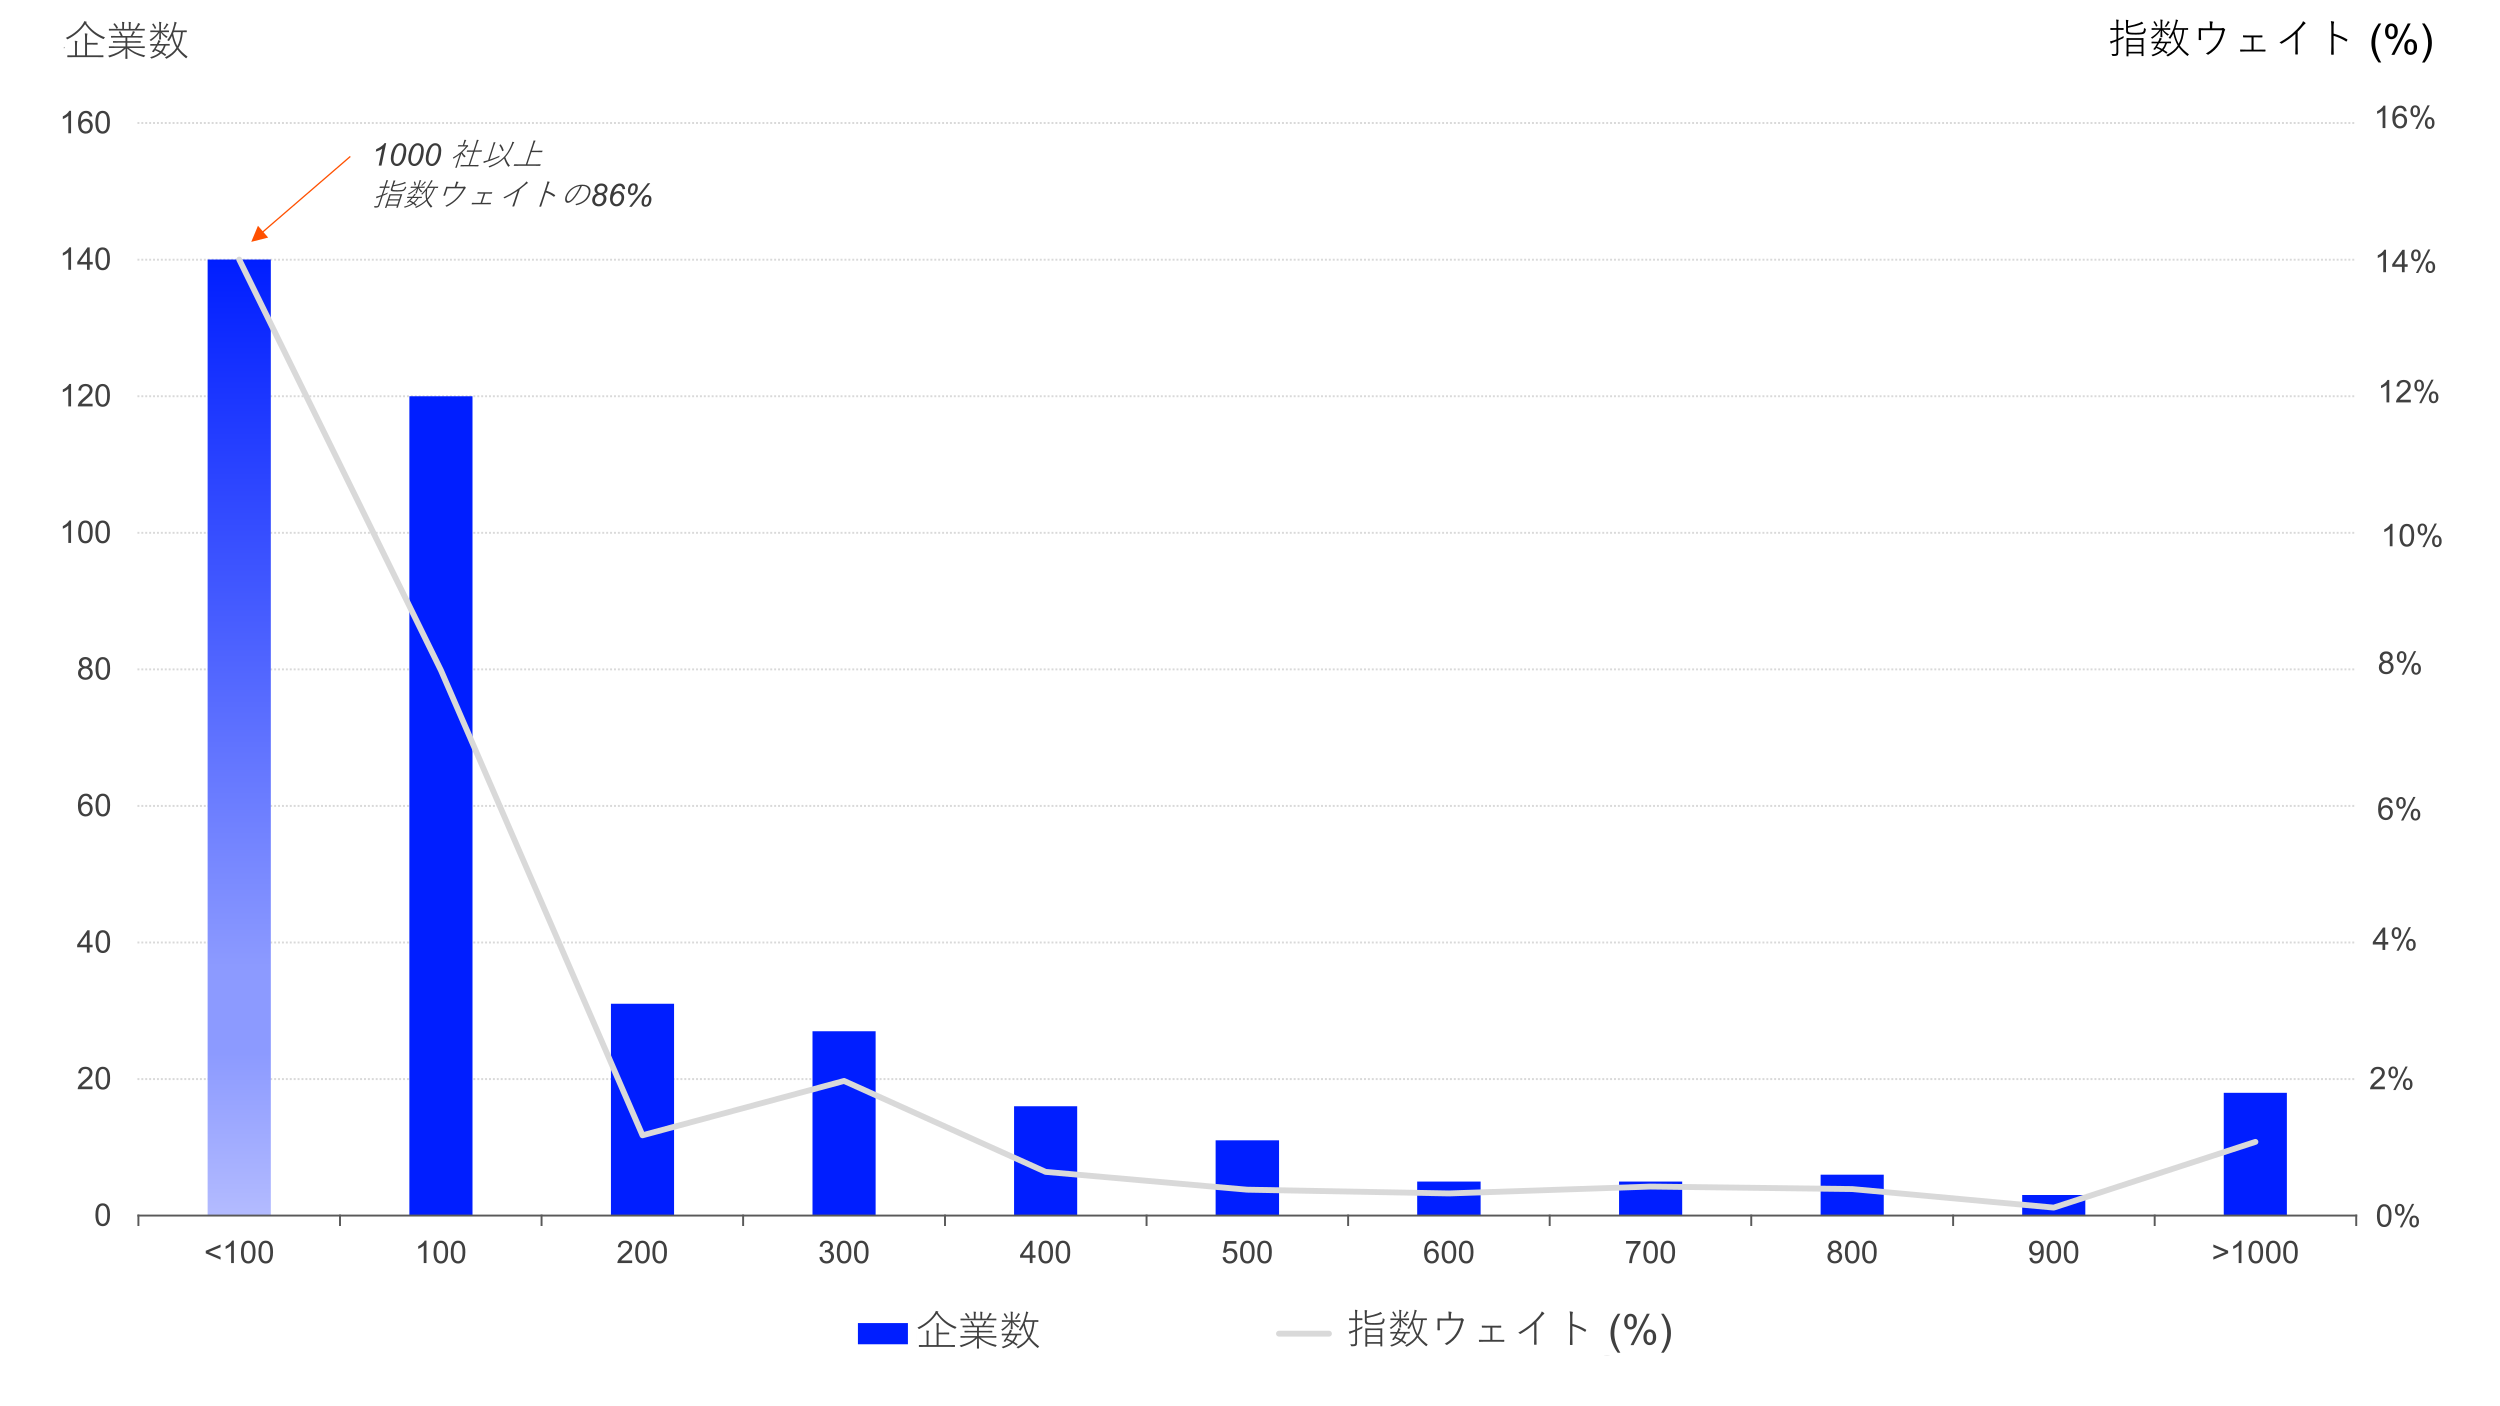 <?xml version="1.0" encoding="UTF-8"?>
<svg id="Layer_1" xmlns="http://www.w3.org/2000/svg" version="1.1" xmlns:xlink="http://www.w3.org/1999/xlink" viewBox="0 0 960 540">
  <!-- Generator: Adobe Illustrator 29.8.2, SVG Export Plug-In . SVG Version: 2.1.1 Build 3)  -->
  <defs>
    <style>
      .st0 {
        fill: #3b3b3b;
      }

      .st1 {
        clip-path: url(#clippath-4);
      }

      .st2 {
        fill: #fff;
      }

      .st3 {
        stroke-dasharray: 0 1.5;
      }

      .st3, .st4, .st5, .st6, .st7 {
        fill: none;
      }

      .st3, .st6 {
        stroke: #d9d9d9;
      }

      .st3, .st6, .st7 {
        stroke-linejoin: round;
      }

      .st3, .st7 {
        stroke-linecap: square;
        stroke-width: .75px;
      }

      .st5 {
        stroke: #ff5000;
        stroke-miterlimit: 8;
        stroke-width: .5px;
      }

      .st8 {
        clip-path: url(#clippath-1);
      }

      .st9 {
        fill: #ff5000;
        fill-rule: evenodd;
      }

      .st6 {
        stroke-linecap: round;
        stroke-width: 2.25px;
      }

      .st10 {
        clip-path: url(#clippath-3);
      }

      .st11 {
        fill: #404040;
      }

      .st12 {
        fill: #001eff;
      }

      .st13 {
        clip-path: url(#clippath-2);
      }

      .st14 {
        fill: url(#linear-gradient);
      }

      .st15 {
        clip-path: url(#clippath);
      }

      .st7 {
        stroke: #595959;
      }
    </style>
    <clipPath id="clippath">
      <rect class="st4" x="79.73" y="99.67" width="24.27" height="367.11"/>
    </clipPath>
    <linearGradient id="linear-gradient" x1="-67.59" y1="980.33" x2="-67.59" y2="613.22" gradientTransform="translate(159.46 1080) scale(1 -1)" gradientUnits="userSpaceOnUse">
      <stop offset="0" stop-color="#001eff"/>
      <stop offset=".74" stop-color="#8c9aff"/>
      <stop offset=".83" stop-color="#8c9aff"/>
      <stop offset="1" stop-color="#b3bbff"/>
    </linearGradient>
    <clipPath id="clippath-1">
      <rect class="st4" x="53.04" y="47.16" width="852.48" height="420.36"/>
    </clipPath>
    <clipPath id="clippath-2">
      <rect class="st4" x="432.36" y="5.76" width="527.64" height="38.88"/>
    </clipPath>
    <clipPath id="clippath-3">
      <rect class="st4" x="432.36" y="5.76" width="527.64" height="38.88"/>
    </clipPath>
    <clipPath id="clippath-4">
      <rect class="st4" y="6.6" width="216.84" height="19.44"/>
    </clipPath>
  </defs>
  <rect class="st2" width="960" height="540"/>
  <path class="st3" d="M53.15,47.23h851.64M53.15,99.72h851.64M53.15,152.16h851.64M53.15,204.6h851.64M53.15,257.04h851.64M53.15,309.48h851.64M53.15,361.92h851.64M53.15,414.36h851.64"/>
  <g class="st15">
    <rect class="st14" x="79.73" y="99.67" width="24.27" height="367.11"/>
  </g>
  <path class="st12" d="M853.92,419.64h24.24v47.14h-24.24v-47.14ZM776.52,458.88h24.24v7.9h-24.24v-7.9ZM699.12,451.08h24.24v15.7h-24.24v-15.7ZM621.72,453.72h24.24v13.06h-24.24v-13.06ZM544.2,453.72h24.36v13.06h-24.36v-13.06ZM466.8,437.88h24.36v28.9h-24.36v-28.9ZM389.4,424.8h24.24v41.98h-24.24v-41.98ZM312,396h24.24v70.78h-24.24v-70.78ZM234.6,385.44h24.24v81.34h-24.24v-81.34ZM157.2,152.16h24.24v314.62h-24.24V152.16Z"/>
  <line class="st7" x1="53.15" y1="466.78" x2="904.79" y2="466.78"/>
  <path class="st7" d="M904.79,466.78v3.62M827.4,466.78v3.62M750,466.78v3.62M672.48,466.78v3.62M595.08,466.78v3.62M517.68,466.78v3.62M440.28,466.78v3.62M362.88,466.78v3.62M285.36,466.78v3.62M207.96,466.78v3.62M130.56,466.78v3.62M53.15,466.78v3.62"/>
  <g class="st8">
    <polyline class="st6" points="91.86 99.67 169.32 257.4 246.72 435.96 324.12 415.08 401.52 450 478.92 456.84 556.44 458.28 633.84 455.64 711.24 456.6 788.64 463.72 866.08 438.48"/>
  </g>
  <g>
    <path class="st11" d="M918.92,462.53c2.18,0,3.06,2.17,3.06,4.12s-.88,4.14-3.06,4.14-3.06-2.19-3.06-4.14.86-4.12,3.06-4.12ZM918.92,463.42c-1.52,0-2.04,1.64-2.04,3.24s.52,3.25,2.04,3.25,2.04-1.66,2.04-3.25-.52-3.24-2.04-3.24Z"/>
    <path class="st11" d="M924.87,462.53c1.15,0,1.94.86,1.94,1.99s-.79,1.96-1.94,1.96-1.92-.84-1.92-1.96.78-1.99,1.92-1.99ZM924.87,463.15c-.71,0-1.2.59-1.2,1.38s.49,1.36,1.2,1.36,1.22-.6,1.22-1.36-.5-1.38-1.22-1.38ZM929.23,462.65h.66l-5.12,8h-.65l5.11-8ZM929.05,466.85c1.14,0,1.93.86,1.93,1.99s-.79,1.95-1.93,1.95-1.92-.84-1.92-1.95.78-1.99,1.92-1.99ZM929.05,467.46c-.72,0-1.21.59-1.21,1.38s.49,1.35,1.21,1.35,1.22-.6,1.22-1.35c0-.79-.5-1.38-1.22-1.38Z"/>
  </g>
  <g>
    <path class="st11" d="M915.9,417.42c2.88-2.27,4.44-3.6,4.44-4.98,0-1.02-.84-1.46-1.67-1.46-.96,0-1.7.41-2.17,1.01l-.61-.64c.61-.8,1.66-1.26,2.78-1.26,1.33,0,2.69.75,2.69,2.35s-1.66,3.12-3.89,4.88h3.92v.89h-5.49v-.79Z"/>
    <path class="st11" d="M924.61,410.09c1.15,0,1.94.86,1.94,1.99s-.79,1.96-1.94,1.96-1.92-.84-1.92-1.96.78-1.99,1.92-1.99ZM924.61,410.71c-.71,0-1.2.59-1.2,1.38s.49,1.36,1.2,1.36,1.22-.6,1.22-1.36-.5-1.38-1.22-1.38ZM928.96,410.21h.66l-5.12,8h-.65l5.11-8ZM928.78,414.41c1.14,0,1.93.86,1.93,1.99s-.79,1.95-1.93,1.95-1.92-.84-1.92-1.95.78-1.99,1.92-1.99ZM928.78,415.02c-.72,0-1.21.59-1.21,1.38s.49,1.35,1.21,1.35,1.22-.6,1.22-1.35c0-.79-.5-1.38-1.22-1.38Z"/>
  </g>
  <g>
    <path class="st11" d="M919.44,363.75h-3.8v-.83l3.43-5.15h1.37v5.1h1.13v.88h-1.13v2.03h-1v-2.03ZM916.63,362.87h2.81v-4.17l-2.81,4.17Z"/>
    <path class="st11" d="M924.25,357.65c1.15,0,1.94.86,1.94,1.99s-.79,1.96-1.94,1.96-1.92-.84-1.92-1.96.78-1.99,1.92-1.99ZM924.25,358.27c-.71,0-1.2.59-1.2,1.38s.49,1.36,1.2,1.36,1.22-.6,1.22-1.36-.5-1.38-1.22-1.38ZM928.6,357.77h.66l-5.12,8h-.65l5.11-8ZM928.42,361.97c1.14,0,1.93.86,1.93,1.99s-.79,1.95-1.93,1.95-1.92-.84-1.92-1.95.78-1.99,1.92-1.99ZM928.42,362.58c-.72,0-1.21.59-1.21,1.38s.49,1.35,1.21,1.35,1.22-.6,1.22-1.35c0-.79-.5-1.38-1.22-1.38Z"/>
  </g>
  <g>
    <path class="st11" d="M919.11,305.21c1.03,0,1.73.4,2.22.96l-.5.74c-.41-.48-.88-.82-1.71-.82-1.55,0-2.25,1.57-2.25,3.14,0,.11,0,.2.01.31.35-.55,1.24-1.25,2.27-1.25,1.44,0,2.61.85,2.61,2.55,0,1.39-1.05,2.61-2.81,2.61-2.23,0-3.08-1.95-3.08-4.12s1.01-4.14,3.25-4.14ZM918.9,309.17c-.79,0-1.56.49-2,1.2.1,1,.62,2.22,2.01,2.22,1.24,0,1.83-.92,1.83-1.69,0-1.18-.82-1.73-1.85-1.73Z"/>
    <path class="st11" d="M924.63,305.21c1.15,0,1.94.86,1.94,1.99s-.79,1.96-1.94,1.96-1.92-.84-1.92-1.96.78-1.99,1.92-1.99ZM924.63,305.83c-.71,0-1.2.59-1.2,1.38s.49,1.36,1.2,1.36,1.22-.6,1.22-1.36-.5-1.38-1.22-1.38ZM928.99,305.33h.66l-5.12,8h-.65l5.11-8ZM928.81,309.53c1.14,0,1.93.86,1.93,1.99s-.79,1.95-1.93,1.95-1.92-.84-1.92-1.95.78-1.99,1.92-1.99ZM928.81,310.14c-.72,0-1.21.59-1.21,1.38s.49,1.35,1.21,1.35,1.22-.6,1.22-1.35c0-.79-.5-1.38-1.22-1.38Z"/>
  </g>
  <g>
    <path class="st11" d="M917.78,256.77c-.92-.26-1.77-.86-1.77-1.92,0-1.44,1.4-2.07,2.73-2.07s2.75.64,2.75,2.07c0,1.06-.86,1.66-1.79,1.92,1,.3,1.91,1.03,1.91,2.1,0,1.35-1.29,2.17-2.87,2.17s-2.87-.8-2.87-2.17c0-1.07.91-1.8,1.91-2.1ZM918.74,257.21c-.49.06-1.87.5-1.87,1.55,0,.86.88,1.39,1.87,1.39s1.86-.53,1.86-1.39c0-1.04-1.37-1.49-1.86-1.55ZM918.74,253.66c-.97,0-1.74.49-1.74,1.32,0,.97,1.26,1.29,1.74,1.38.49-.08,1.74-.41,1.74-1.38,0-.83-.78-1.32-1.74-1.32Z"/>
    <path class="st11" d="M924.5,252.77c1.15,0,1.94.86,1.94,1.99s-.79,1.95-1.94,1.95-1.92-.84-1.92-1.95.78-1.99,1.92-1.99ZM924.5,253.39c-.71,0-1.2.59-1.2,1.38s.49,1.35,1.2,1.35,1.22-.6,1.22-1.35-.5-1.38-1.22-1.38ZM928.86,252.89h.66l-5.12,8h-.65l5.11-8ZM928.68,257.09c1.14,0,1.93.86,1.93,1.99s-.79,1.96-1.93,1.96-1.92-.84-1.92-1.96.78-1.99,1.92-1.99ZM928.68,257.7c-.72,0-1.21.59-1.21,1.38s.49,1.36,1.21,1.36,1.22-.6,1.22-1.36-.5-1.38-1.22-1.38Z"/>
  </g>
  <g>
    <path class="st11" d="M917.39,201.77l-1.28,1.35-.6-.61,2-2.06h.88v8h-1v-6.68Z"/>
    <path class="st11" d="M923,200.33c2.18,0,3.06,2.17,3.06,4.13s-.88,4.14-3.06,4.14-3.06-2.19-3.06-4.14.86-4.13,3.06-4.13ZM923,201.22c-1.52,0-2.04,1.64-2.04,3.24s.52,3.25,2.04,3.25,2.04-1.66,2.04-3.25-.52-3.24-2.04-3.24Z"/>
    <path class="st11" d="M928.94,200.33c1.15,0,1.94.86,1.94,1.99s-.79,1.95-1.94,1.95-1.92-.84-1.92-1.95.78-1.99,1.92-1.99ZM928.94,200.95c-.71,0-1.2.59-1.2,1.38s.49,1.35,1.2,1.35,1.22-.6,1.22-1.35-.5-1.38-1.22-1.38ZM933.29,200.45h.66l-5.12,8h-.65l5.11-8ZM933.12,204.65c1.14,0,1.93.86,1.93,1.99s-.79,1.96-1.93,1.96-1.92-.84-1.92-1.96.78-1.99,1.92-1.99ZM933.12,205.26c-.72,0-1.21.59-1.21,1.38s.49,1.36,1.21,1.36,1.22-.6,1.22-1.36-.5-1.38-1.22-1.38Z"/>
  </g>
  <g>
    <path class="st11" d="M917.39,149.33l-1.28,1.35-.6-.61,2-2.06h.88v8h-1v-6.68Z"/>
    <path class="st11" d="M919.98,155.22c2.88-2.27,4.44-3.6,4.44-4.98,0-1.02-.84-1.46-1.67-1.46-.96,0-1.7.41-2.17,1.01l-.61-.64c.61-.8,1.66-1.26,2.78-1.26,1.33,0,2.69.76,2.69,2.35s-1.66,3.12-3.89,4.88h3.92v.89h-5.49v-.79Z"/>
    <path class="st11" d="M928.69,147.89c1.15,0,1.94.86,1.94,1.99s-.79,1.95-1.94,1.95-1.92-.84-1.92-1.95.78-1.99,1.92-1.99ZM928.69,148.51c-.71,0-1.2.59-1.2,1.38s.49,1.35,1.2,1.35,1.22-.6,1.22-1.35-.5-1.38-1.22-1.38ZM933.04,148.01h.66l-5.12,8h-.65l5.11-8ZM932.86,152.21c1.14,0,1.93.86,1.93,1.99s-.79,1.96-1.93,1.96-1.92-.84-1.92-1.96.78-1.99,1.92-1.99ZM932.86,152.82c-.72,0-1.21.59-1.21,1.38s.49,1.36,1.21,1.36,1.22-.6,1.22-1.36-.5-1.38-1.22-1.38Z"/>
  </g>
  <g>
    <path class="st11" d="M917.39,96.89l-1.28,1.35-.6-.61,2-2.06h.88v8h-1v-6.68Z"/>
    <path class="st11" d="M923.52,101.55h-3.8v-.83l3.43-5.15h1.37v5.1h1.13v.88h-1.13v2.03h-1v-2.03ZM920.71,100.67h2.81v-4.17l-2.81,4.17Z"/>
    <path class="st11" d="M928.33,95.45c1.15,0,1.94.86,1.94,1.99s-.79,1.95-1.94,1.95-1.92-.84-1.92-1.95.78-1.99,1.92-1.99ZM928.33,96.07c-.71,0-1.2.59-1.2,1.38s.49,1.35,1.2,1.35,1.22-.6,1.22-1.35-.5-1.38-1.22-1.38ZM932.68,95.57h.66l-5.12,8h-.65l5.11-8ZM932.5,99.77c1.14,0,1.93.86,1.93,1.99s-.79,1.96-1.93,1.96-1.92-.84-1.92-1.96.78-1.99,1.92-1.99ZM932.5,100.38c-.72,0-1.21.59-1.21,1.38s.49,1.36,1.21,1.36,1.22-.6,1.22-1.36-.5-1.38-1.22-1.38Z"/>
  </g>
  <g>
    <path class="st11" d="M917.39,44.45l-1.28,1.35-.6-.61,2-2.06h.88v8h-1v-6.68Z"/>
    <path class="st11" d="M923.19,43.01c1.03,0,1.73.4,2.22.96l-.5.74c-.41-.48-.88-.82-1.71-.82-1.55,0-2.25,1.57-2.25,3.14,0,.11,0,.2.01.31.35-.55,1.24-1.25,2.27-1.25,1.44,0,2.61.85,2.61,2.55,0,1.39-1.05,2.61-2.81,2.61-2.23,0-3.08-1.96-3.08-4.13s1.01-4.14,3.25-4.14ZM922.98,46.97c-.79,0-1.56.49-2,1.2.1,1,.62,2.22,2.01,2.22,1.24,0,1.83-.92,1.83-1.69,0-1.18-.82-1.73-1.85-1.73Z"/>
    <path class="st11" d="M928.71,43.01c1.15,0,1.94.86,1.94,1.99s-.79,1.95-1.94,1.95-1.92-.84-1.92-1.95.78-1.99,1.92-1.99ZM928.71,43.63c-.71,0-1.2.59-1.2,1.38s.49,1.35,1.2,1.35,1.22-.6,1.22-1.35-.5-1.38-1.22-1.38ZM933.07,43.13h.66l-5.12,8h-.65l5.11-8ZM932.89,47.33c1.14,0,1.93.86,1.93,1.99s-.79,1.96-1.93,1.96-1.92-.84-1.92-1.96.78-1.99,1.92-1.99ZM932.89,47.94c-.72,0-1.21.59-1.21,1.38s.49,1.36,1.21,1.36,1.22-.6,1.22-1.36-.5-1.38-1.22-1.38Z"/>
  </g>
  <path class="st11" d="M36.65,466.45c0-1.02.1-1.83.31-2.45s.52-1.1.93-1.43.93-.5,1.56-.5c.46,0,.87.09,1.21.28s.63.45.86.8.4.78.53,1.28.19,1.18.19,2.03c0,1.01-.1,1.82-.31,2.44s-.52,1.1-.93,1.44-.93.51-1.56.51c-.83,0-1.48-.3-1.95-.89-.57-.71-.85-1.88-.85-3.49ZM37.74,466.45c0,1.41.17,2.35.5,2.82s.74.7,1.22.7.89-.23,1.22-.7.5-1.41.5-2.81-.17-2.35-.5-2.82-.74-.7-1.23-.7-.87.21-1.16.62c-.36.52-.54,1.49-.54,2.9Z"/>
  <g>
    <path class="st11" d="M35.52,417.24v1.01h-5.68c0-.25.03-.5.12-.73.14-.39.38-.77.69-1.14s.78-.81,1.38-1.3c.93-.77,1.56-1.37,1.89-1.82s.49-.87.49-1.27c0-.42-.15-.77-.45-1.06s-.69-.43-1.17-.43c-.51,0-.91.15-1.22.46s-.46.73-.46,1.27l-1.08-.11c.07-.81.35-1.42.84-1.85s1.13-.64,1.95-.64,1.48.23,1.96.69.72,1.02.72,1.7c0,.34-.07.68-.21,1.01s-.37.68-.7,1.05-.87.87-1.63,1.51c-.63.53-1.04.89-1.22,1.08s-.33.38-.45.57h4.21Z"/>
    <path class="st11" d="M36.69,414.01c0-1.02.1-1.83.31-2.45s.52-1.1.93-1.43.93-.5,1.56-.5c.46,0,.87.09,1.21.28s.63.45.86.8.4.78.53,1.28.19,1.18.19,2.03c0,1.01-.1,1.82-.31,2.44s-.52,1.1-.93,1.44-.93.51-1.56.51c-.83,0-1.48-.3-1.95-.89-.57-.71-.85-1.88-.85-3.49ZM37.77,414.01c0,1.41.17,2.35.5,2.82s.74.7,1.22.7.89-.23,1.22-.7.5-1.41.5-2.81-.17-2.35-.5-2.82-.74-.7-1.23-.7-.87.21-1.16.62c-.36.52-.54,1.49-.54,2.9Z"/>
  </g>
  <g>
    <path class="st11" d="M33.36,365.81v-2.06h-3.73v-.97l3.92-5.57h.86v5.57h1.16v.97h-1.16v2.06h-1.05ZM33.36,362.79v-3.87l-2.69,3.87h2.69Z"/>
    <path class="st11" d="M36.69,361.57c0-1.02.1-1.83.31-2.45s.52-1.1.93-1.43.93-.5,1.56-.5c.46,0,.87.09,1.21.28s.63.45.86.8.4.78.53,1.28.19,1.18.19,2.03c0,1.01-.1,1.82-.31,2.44s-.52,1.1-.93,1.44-.93.51-1.56.51c-.83,0-1.48-.3-1.95-.89-.57-.71-.85-1.88-.85-3.49ZM37.77,361.57c0,1.41.17,2.35.5,2.82s.74.7,1.22.7.89-.23,1.22-.7.5-1.41.5-2.81-.17-2.35-.5-2.82-.74-.7-1.23-.7-.87.21-1.16.62c-.36.52-.54,1.49-.54,2.9Z"/>
  </g>
  <g>
    <path class="st11" d="M35.45,306.88l-1.05.08c-.09-.41-.23-.71-.4-.9-.29-.3-.64-.45-1.05-.45-.34,0-.63.09-.88.28-.33.24-.59.6-.79,1.06s-.29,1.13-.3,1.99c.25-.39.56-.67.93-.86s.75-.28,1.15-.28c.7,0,1.3.26,1.8.78s.74,1.19.74,2.01c0,.54-.12,1.04-.35,1.5s-.55.82-.96,1.06-.87.37-1.38.37c-.88,0-1.6-.32-2.15-.97s-.83-1.71-.83-3.2c0-1.66.31-2.87.92-3.62.54-.66,1.26-.98,2.16-.98.68,0,1.23.19,1.66.57s.69.9.78,1.57ZM31.15,310.59c0,.36.08.71.23,1.04s.37.58.65.76.57.26.87.26c.45,0,.83-.18,1.15-.54s.48-.85.48-1.46-.16-1.06-.47-1.4-.71-.51-1.2-.51-.88.17-1.21.51-.5.79-.5,1.34Z"/>
    <path class="st11" d="M36.69,309.13c0-1.02.1-1.83.31-2.45s.52-1.1.93-1.43.93-.5,1.56-.5c.46,0,.87.09,1.21.28s.63.45.86.8.4.78.53,1.28.19,1.18.19,2.03c0,1.01-.1,1.82-.31,2.44s-.52,1.1-.93,1.44-.93.51-1.56.51c-.83,0-1.48-.3-1.95-.89-.57-.71-.85-1.88-.85-3.49ZM37.77,309.13c0,1.41.17,2.35.5,2.82s.74.7,1.22.7.89-.23,1.22-.7.5-1.41.5-2.81-.17-2.35-.5-2.82-.74-.7-1.23-.7-.87.21-1.16.62c-.36.52-.54,1.49-.54,2.9Z"/>
  </g>
  <g>
    <path class="st11" d="M31.6,256.27c-.44-.16-.76-.39-.97-.69s-.32-.65-.32-1.07c0-.62.22-1.15.67-1.58s1.05-.64,1.79-.64,1.35.22,1.81.65.69.97.69,1.59c0,.4-.1.75-.31,1.04s-.53.52-.95.68c.53.17.93.45,1.2.83s.41.84.41,1.37c0,.73-.26,1.35-.78,1.85s-1.2.75-2.05.75-1.53-.25-2.05-.75-.78-1.13-.78-1.88c0-.56.14-1.03.42-1.4s.69-.63,1.21-.77ZM31.05,258.45c0,.3.07.59.21.87s.35.5.64.65.58.23.91.23c.5,0,.92-.16,1.25-.49s.49-.74.49-1.24-.17-.93-.51-1.26-.76-.5-1.27-.5-.91.16-1.23.49-.49.74-.49,1.23ZM31.39,254.48c0,.41.13.74.39,1s.6.39,1.02.39.74-.13,1-.38.39-.57.39-.94-.13-.71-.4-.98-.6-.4-1-.4-.74.13-1,.39-.4.57-.4.93Z"/>
    <path class="st11" d="M36.69,256.69c0-1.02.1-1.83.31-2.45s.52-1.1.93-1.43.93-.5,1.56-.5c.46,0,.87.09,1.21.28s.63.45.86.8.4.78.53,1.28.19,1.18.19,2.03c0,1.01-.1,1.82-.31,2.44s-.52,1.1-.93,1.44-.93.51-1.56.51c-.83,0-1.48-.3-1.95-.89-.57-.71-.85-1.88-.85-3.49ZM37.77,256.69c0,1.41.17,2.35.5,2.82s.74.7,1.22.7.89-.23,1.22-.7.5-1.41.5-2.81-.17-2.35-.5-2.82-.74-.7-1.23-.7-.87.21-1.16.62c-.36.52-.54,1.49-.54,2.9Z"/>
  </g>
  <g>
    <path class="st11" d="M27.28,208.49h-1.05v-6.72c-.25.24-.59.48-1,.73s-.78.42-1.11.54v-1.02c.59-.28,1.11-.61,1.55-1.01s.75-.78.94-1.15h.68v8.62Z"/>
    <path class="st11" d="M30.02,204.25c0-1.02.1-1.83.31-2.45s.52-1.1.93-1.43.93-.5,1.56-.5c.46,0,.87.09,1.21.28s.63.45.86.8.4.78.53,1.28.19,1.18.19,2.03c0,1.01-.1,1.82-.31,2.44s-.52,1.1-.93,1.44-.93.51-1.56.51c-.83,0-1.48-.3-1.95-.89-.57-.71-.85-1.88-.85-3.49ZM31.1,204.25c0,1.41.17,2.35.5,2.82s.74.7,1.22.7.89-.23,1.22-.7.5-1.41.5-2.81-.17-2.35-.5-2.82-.74-.7-1.23-.7-.87.21-1.16.62c-.36.52-.54,1.49-.54,2.9Z"/>
    <path class="st11" d="M36.62,204.25c0-1.02.1-1.83.31-2.45s.52-1.1.93-1.43.93-.5,1.56-.5c.46,0,.87.09,1.21.28s.63.45.86.8.4.78.53,1.28.19,1.18.19,2.03c0,1.01-.1,1.82-.31,2.44s-.52,1.1-.93,1.44-.93.51-1.56.51c-.83,0-1.48-.3-1.95-.89-.57-.71-.85-1.88-.85-3.49ZM37.7,204.25c0,1.41.17,2.35.5,2.82s.74.7,1.22.7.89-.23,1.22-.7.5-1.41.5-2.81-.17-2.35-.5-2.82-.74-.7-1.23-.7-.87.21-1.16.62c-.36.52-.54,1.49-.54,2.9Z"/>
  </g>
  <g>
    <path class="st11" d="M27.28,156.05h-1.05v-6.72c-.25.24-.59.48-1,.73s-.78.42-1.11.54v-1.02c.59-.28,1.11-.61,1.55-1.01s.75-.78.94-1.15h.68v8.62Z"/>
    <path class="st11" d="M35.56,155.04v1.01h-5.68c0-.25.03-.5.12-.73.14-.39.38-.77.69-1.14s.78-.81,1.38-1.3c.93-.77,1.56-1.37,1.89-1.82s.49-.87.49-1.27c0-.42-.15-.77-.45-1.06s-.69-.43-1.17-.43c-.51,0-.91.15-1.22.46s-.46.73-.46,1.27l-1.08-.11c.07-.81.35-1.42.84-1.85s1.13-.64,1.95-.64,1.48.23,1.96.69.72,1.02.72,1.7c0,.34-.07.68-.21,1.01s-.37.68-.7,1.05-.87.87-1.63,1.51c-.63.53-1.04.89-1.22,1.08s-.33.38-.45.57h4.21Z"/>
    <path class="st11" d="M36.62,151.81c0-1.02.1-1.83.31-2.45s.52-1.1.93-1.43.93-.5,1.56-.5c.46,0,.87.09,1.21.28s.63.45.86.8.4.78.53,1.28.19,1.18.19,2.03c0,1.01-.1,1.82-.31,2.44s-.52,1.1-.93,1.44-.93.51-1.56.51c-.83,0-1.48-.3-1.95-.89-.57-.71-.85-1.88-.85-3.49ZM37.7,151.81c0,1.41.17,2.35.5,2.82s.74.7,1.22.7.89-.23,1.22-.7.5-1.41.5-2.81-.17-2.35-.5-2.82-.74-.7-1.23-.7-.87.21-1.16.62c-.36.52-.54,1.49-.54,2.9Z"/>
  </g>
  <g>
    <path class="st11" d="M27.28,103.61h-1.05v-6.72c-.25.24-.59.48-1,.73s-.78.42-1.11.54v-1.02c.59-.28,1.11-.61,1.55-1.01s.75-.78.94-1.15h.68v8.62Z"/>
    <path class="st11" d="M33.4,103.61v-2.06h-3.73v-.97l3.92-5.57h.86v5.57h1.16v.97h-1.16v2.06h-1.05ZM33.4,100.59v-3.87l-2.69,3.87h2.69Z"/>
    <path class="st11" d="M36.62,99.37c0-1.02.1-1.83.31-2.45s.52-1.1.93-1.43.93-.5,1.56-.5c.46,0,.87.09,1.21.28s.63.45.86.8.4.78.53,1.28.19,1.18.19,2.03c0,1.01-.1,1.82-.31,2.44s-.52,1.1-.93,1.44-.93.51-1.56.51c-.83,0-1.48-.3-1.95-.89-.57-.71-.85-1.88-.85-3.49ZM37.7,99.37c0,1.41.17,2.35.5,2.82s.74.7,1.22.7.89-.23,1.22-.7.5-1.41.5-2.81-.17-2.35-.5-2.82-.74-.7-1.23-.7-.87.21-1.16.62c-.36.52-.54,1.49-.54,2.9Z"/>
  </g>
  <g>
    <path class="st11" d="M27.28,51.17h-1.05v-6.72c-.25.24-.59.48-1,.73s-.78.42-1.11.54v-1.02c.59-.28,1.11-.61,1.55-1.01s.75-.78.94-1.15h.68v8.62Z"/>
    <path class="st11" d="M35.49,44.68l-1.05.08c-.09-.41-.23-.71-.4-.9-.29-.3-.64-.45-1.05-.45-.34,0-.63.09-.88.28-.33.24-.59.6-.79,1.06s-.29,1.13-.3,1.99c.25-.39.56-.67.93-.86s.75-.28,1.15-.28c.7,0,1.3.26,1.8.78s.74,1.19.74,2.01c0,.54-.12,1.04-.35,1.5s-.55.82-.96,1.06-.87.37-1.38.37c-.88,0-1.6-.32-2.15-.97s-.83-1.71-.83-3.2c0-1.66.31-2.87.92-3.62.54-.66,1.26-.98,2.16-.98.68,0,1.23.19,1.66.57s.69.9.78,1.57ZM31.18,48.39c0,.36.08.71.23,1.04s.37.58.65.76.57.26.87.26c.45,0,.83-.18,1.15-.54s.48-.85.48-1.46-.16-1.06-.47-1.4-.71-.51-1.2-.51-.88.17-1.21.51-.5.79-.5,1.34Z"/>
    <path class="st11" d="M36.62,46.93c0-1.02.1-1.83.31-2.45s.52-1.1.93-1.43.93-.5,1.56-.5c.46,0,.87.09,1.21.28s.63.45.86.8.4.78.53,1.28.19,1.18.19,2.03c0,1.01-.1,1.82-.31,2.44s-.52,1.1-.93,1.44-.93.51-1.56.51c-.83,0-1.48-.3-1.95-.89-.57-.71-.85-1.88-.85-3.49ZM37.7,46.93c0,1.41.17,2.35.5,2.82s.74.7,1.22.7.89-.23,1.22-.7.5-1.41.5-2.81-.17-2.35-.5-2.82-.74-.7-1.23-.7-.87.21-1.16.62c-.36.52-.54,1.49-.54,2.9Z"/>
  </g>
  <g>
    <path class="st11" d="M79.01,481.27v-.98l5.69-2.4v1.05l-4.51,1.85,4.51,1.87v1.05l-5.69-2.43Z"/>
    <path class="st11" d="M89.8,485.03h-1.05v-6.72c-.25.24-.59.48-1,.73s-.78.42-1.11.54v-1.02c.59-.28,1.11-.61,1.55-1.01s.75-.78.94-1.15h.68v8.62Z"/>
    <path class="st11" d="M92.54,480.79c0-1.02.1-1.83.31-2.45s.52-1.1.93-1.43.93-.5,1.56-.5c.46,0,.87.09,1.21.28s.63.45.86.8.4.78.53,1.28.19,1.18.19,2.03c0,1.01-.1,1.82-.31,2.44s-.52,1.1-.93,1.44-.93.51-1.56.51c-.83,0-1.48-.3-1.95-.89-.57-.71-.85-1.88-.85-3.49ZM93.62,480.79c0,1.41.17,2.35.5,2.82s.74.7,1.22.7.89-.23,1.22-.7.5-1.41.5-2.81-.17-2.35-.5-2.82-.74-.7-1.23-.7-.87.21-1.16.62c-.36.52-.54,1.49-.54,2.9Z"/>
    <path class="st11" d="M99.25,480.79c0-1.02.1-1.83.31-2.45s.52-1.1.93-1.43.93-.5,1.56-.5c.46,0,.87.09,1.21.28s.63.45.86.8.4.78.53,1.28.19,1.18.19,2.03c0,1.01-.1,1.82-.31,2.44s-.52,1.1-.93,1.44-.93.51-1.56.51c-.83,0-1.48-.3-1.95-.89-.57-.71-.85-1.88-.85-3.49ZM100.33,480.79c0,1.41.17,2.35.5,2.82s.74.7,1.22.7.89-.23,1.22-.7.5-1.41.5-2.81-.17-2.35-.5-2.82-.74-.7-1.23-.7-.87.21-1.16.62c-.36.52-.54,1.49-.54,2.9Z"/>
  </g>
  <g>
    <path class="st11" d="M163.76,485.03h-1.05v-6.72c-.25.24-.59.48-1,.73s-.78.42-1.11.54v-1.02c.59-.28,1.11-.61,1.55-1.01s.75-.78.94-1.15h.68v8.62Z"/>
    <path class="st11" d="M166.49,480.79c0-1.02.1-1.83.31-2.45s.52-1.1.93-1.43.93-.5,1.56-.5c.46,0,.87.09,1.21.28s.63.45.86.8.4.78.53,1.28.19,1.18.19,2.03c0,1.01-.1,1.82-.31,2.44s-.52,1.1-.93,1.44-.93.51-1.56.51c-.83,0-1.48-.3-1.95-.89-.57-.71-.85-1.88-.85-3.49ZM167.58,480.79c0,1.41.17,2.35.5,2.82s.74.7,1.22.7.89-.23,1.22-.7.5-1.41.5-2.81-.17-2.35-.5-2.82-.74-.7-1.23-.7-.87.21-1.16.62c-.36.52-.54,1.49-.54,2.9Z"/>
    <path class="st11" d="M173.1,480.79c0-1.02.1-1.83.31-2.45s.52-1.1.93-1.43.93-.5,1.56-.5c.46,0,.87.09,1.21.28s.63.45.86.8.4.78.53,1.28.19,1.18.19,2.03c0,1.01-.1,1.82-.31,2.44s-.52,1.1-.93,1.44-.93.51-1.56.51c-.83,0-1.48-.3-1.95-.89-.57-.71-.85-1.88-.85-3.49ZM174.18,480.79c0,1.41.17,2.35.5,2.82s.74.7,1.22.7.89-.23,1.22-.7.5-1.41.5-2.81-.17-2.35-.5-2.82-.74-.7-1.23-.7-.87.21-1.16.62c-.36.52-.54,1.49-.54,2.9Z"/>
  </g>
  <g>
    <path class="st11" d="M242.75,484.02v1.01h-5.68c0-.25.03-.5.12-.73.14-.39.38-.77.69-1.14s.78-.81,1.38-1.3c.93-.77,1.56-1.37,1.89-1.82s.49-.87.49-1.27c0-.42-.15-.77-.45-1.06s-.69-.43-1.17-.43c-.51,0-.91.15-1.22.46s-.46.73-.46,1.27l-1.08-.11c.07-.81.35-1.42.84-1.85s1.13-.64,1.95-.64,1.48.23,1.96.69.72,1.02.72,1.7c0,.34-.07.68-.21,1.01s-.37.68-.7,1.05-.87.87-1.63,1.51c-.63.53-1.04.89-1.22,1.08s-.33.38-.45.57h4.21Z"/>
    <path class="st11" d="M243.92,480.79c0-1.02.1-1.83.31-2.45s.52-1.1.93-1.43.93-.5,1.56-.5c.46,0,.87.09,1.21.28s.63.45.86.8.4.78.53,1.28.19,1.18.19,2.03c0,1.01-.1,1.82-.31,2.44s-.52,1.1-.93,1.44-.93.51-1.56.51c-.83,0-1.48-.3-1.95-.89-.57-.71-.85-1.88-.85-3.49ZM245,480.79c0,1.41.17,2.35.5,2.82s.74.7,1.22.7.89-.23,1.22-.7.5-1.41.5-2.81-.17-2.35-.5-2.82-.74-.7-1.23-.7-.87.21-1.16.62c-.36.52-.54,1.49-.54,2.9Z"/>
    <path class="st11" d="M250.52,480.79c0-1.02.1-1.83.31-2.45s.52-1.1.93-1.43.93-.5,1.56-.5c.46,0,.87.09,1.21.28s.63.45.86.8.4.78.53,1.28.19,1.18.19,2.03c0,1.01-.1,1.82-.31,2.44s-.52,1.1-.93,1.44-.93.51-1.56.51c-.83,0-1.48-.3-1.95-.89-.57-.71-.85-1.88-.85-3.49ZM251.6,480.79c0,1.41.17,2.35.5,2.82s.74.7,1.22.7.89-.23,1.22-.7.5-1.41.5-2.81-.17-2.35-.5-2.82-.74-.7-1.23-.7-.87.21-1.16.62c-.36.52-.54,1.49-.54,2.9Z"/>
  </g>
  <g>
    <path class="st11" d="M314.64,482.76l1.05-.14c.12.6.33,1.03.62,1.29s.65.4,1.06.4c.5,0,.92-.17,1.26-.52s.51-.77.51-1.28-.16-.88-.47-1.2-.72-.47-1.21-.47c-.2,0-.45.04-.74.12l.12-.93c.07,0,.13.01.17.01.45,0,.85-.12,1.21-.35s.54-.6.54-1.08c0-.39-.13-.71-.39-.96s-.6-.38-1.01-.38-.75.13-1.03.39-.45.64-.53,1.16l-1.05-.19c.13-.71.42-1.25.88-1.64s1.03-.58,1.71-.58c.47,0,.9.1,1.29.3s.7.48.91.82.31.72.31,1.11-.1.71-.3,1.01-.49.55-.88.73c.51.12.9.36,1.18.73s.42.83.42,1.39c0,.75-.27,1.39-.82,1.91s-1.24.78-2.07.78c-.75,0-1.38-.22-1.88-.67s-.78-1.03-.85-1.75Z"/>
    <path class="st11" d="M321.34,480.79c0-1.02.1-1.83.31-2.45s.52-1.1.93-1.43.93-.5,1.56-.5c.46,0,.87.09,1.21.28s.63.45.86.8.4.78.53,1.28.19,1.18.19,2.03c0,1.01-.1,1.82-.31,2.44s-.52,1.1-.93,1.44-.93.51-1.56.51c-.83,0-1.48-.3-1.95-.89-.57-.71-.85-1.88-.85-3.49ZM322.43,480.79c0,1.41.17,2.35.5,2.82s.74.7,1.22.7.89-.23,1.22-.7.5-1.41.5-2.81-.17-2.35-.5-2.82-.74-.7-1.23-.7-.87.21-1.16.62c-.36.52-.54,1.49-.54,2.9Z"/>
    <path class="st11" d="M327.94,480.79c0-1.02.1-1.83.31-2.45s.52-1.1.93-1.43.93-.5,1.56-.5c.46,0,.87.09,1.21.28s.63.45.86.8.4.78.53,1.28.19,1.18.19,2.03c0,1.01-.1,1.82-.31,2.44s-.52,1.1-.93,1.44-.93.51-1.56.51c-.83,0-1.48-.3-1.95-.89-.57-.71-.85-1.88-.85-3.49ZM329.03,480.79c0,1.41.17,2.35.5,2.82s.74.7,1.22.7.89-.23,1.22-.7.5-1.41.5-2.81-.17-2.35-.5-2.82-.74-.7-1.23-.7-.87.21-1.16.62c-.36.52-.54,1.49-.54,2.9Z"/>
  </g>
  <g>
    <path class="st11" d="M395.44,485.03v-2.06h-3.73v-.97l3.92-5.57h.86v5.57h1.16v.97h-1.16v2.06h-1.05ZM395.44,482.01v-3.87l-2.69,3.87h2.69Z"/>
    <path class="st11" d="M398.77,480.79c0-1.02.1-1.83.31-2.45s.52-1.1.93-1.43.93-.5,1.56-.5c.46,0,.87.09,1.21.28s.63.45.86.8.4.78.53,1.28.19,1.18.19,2.03c0,1.01-.1,1.82-.31,2.44s-.52,1.1-.93,1.44-.93.51-1.56.51c-.83,0-1.48-.3-1.95-.89-.57-.71-.85-1.88-.85-3.49ZM399.85,480.79c0,1.41.17,2.35.5,2.82s.74.7,1.22.7.89-.23,1.22-.7.5-1.41.5-2.81-.17-2.35-.5-2.82-.74-.7-1.23-.7-.87.21-1.16.62c-.36.52-.54,1.49-.54,2.9Z"/>
    <path class="st11" d="M405.37,480.79c0-1.02.1-1.83.31-2.45s.52-1.1.93-1.43.93-.5,1.56-.5c.46,0,.87.09,1.21.28s.63.45.86.8.4.78.53,1.28.19,1.18.19,2.03c0,1.01-.1,1.82-.31,2.44s-.52,1.1-.93,1.44-.93.51-1.56.51c-.83,0-1.48-.3-1.95-.89-.57-.71-.85-1.88-.85-3.49ZM406.45,480.79c0,1.41.17,2.35.5,2.82s.74.7,1.22.7.89-.23,1.22-.7.5-1.41.5-2.81-.17-2.35-.5-2.82-.74-.7-1.23-.7-.87.21-1.16.62c-.36.52-.54,1.49-.54,2.9Z"/>
  </g>
  <g>
    <path class="st11" d="M469.48,482.78l1.11-.09c.08.54.27.94.57,1.22s.66.41,1.08.41c.51,0,.94-.19,1.29-.57s.53-.89.53-1.52-.17-1.08-.51-1.42-.78-.52-1.33-.52c-.34,0-.65.08-.92.23s-.49.35-.64.6l-.99-.13.83-4.41h4.27v1.01h-3.43l-.46,2.31c.52-.36,1.06-.54,1.62-.54.75,0,1.38.26,1.9.78s.77,1.19.77,2-.23,1.45-.68,2.02c-.55.7-1.3,1.04-2.26,1.04-.78,0-1.42-.22-1.91-.66s-.78-1.02-.85-1.74Z"/>
    <path class="st11" d="M476.19,480.79c0-1.02.1-1.83.31-2.45s.52-1.1.93-1.43.93-.5,1.56-.5c.46,0,.87.09,1.21.28s.63.45.86.8.4.78.53,1.28.19,1.18.19,2.03c0,1.01-.1,1.82-.31,2.44s-.52,1.1-.93,1.44-.93.51-1.56.51c-.83,0-1.48-.3-1.95-.89-.57-.71-.85-1.88-.85-3.49ZM477.27,480.79c0,1.41.17,2.35.5,2.82s.74.7,1.22.7.89-.23,1.22-.7.5-1.41.5-2.81-.17-2.35-.5-2.82-.74-.7-1.23-.7-.87.21-1.16.62c-.36.52-.54,1.49-.54,2.9Z"/>
    <path class="st11" d="M482.79,480.79c0-1.02.1-1.83.31-2.45s.52-1.1.93-1.43.93-.5,1.56-.5c.46,0,.87.09,1.21.28s.63.45.86.8.4.78.53,1.28.19,1.18.19,2.03c0,1.01-.1,1.82-.31,2.44s-.52,1.1-.93,1.44-.93.51-1.56.51c-.83,0-1.48-.3-1.95-.89-.57-.71-.85-1.88-.85-3.49ZM483.88,480.79c0,1.41.17,2.35.5,2.82s.74.7,1.22.7.89-.23,1.22-.7.5-1.41.5-2.81-.17-2.35-.5-2.82-.74-.7-1.23-.7-.87.21-1.16.62c-.36.52-.54,1.49-.54,2.9Z"/>
  </g>
  <g>
    <path class="st11" d="M552.38,478.54l-1.05.08c-.09-.41-.23-.71-.4-.9-.29-.3-.64-.45-1.05-.45-.34,0-.63.09-.88.28-.33.24-.59.6-.79,1.06s-.29,1.13-.3,1.99c.25-.39.56-.67.93-.86s.75-.28,1.15-.28c.7,0,1.3.26,1.8.78s.74,1.19.74,2.01c0,.54-.12,1.04-.35,1.5s-.55.82-.96,1.06-.87.37-1.38.37c-.88,0-1.6-.32-2.15-.97s-.83-1.71-.83-3.2c0-1.66.31-2.87.92-3.62.54-.66,1.26-.98,2.16-.98.68,0,1.23.19,1.66.57s.69.9.78,1.57ZM548.07,482.25c0,.36.08.71.23,1.04s.37.58.65.76.57.26.87.26c.45,0,.83-.18,1.15-.54s.48-.85.48-1.46-.16-1.06-.47-1.4-.71-.51-1.2-.51-.88.17-1.21.51-.5.79-.5,1.34Z"/>
    <path class="st11" d="M553.61,480.79c0-1.02.1-1.83.31-2.45s.52-1.1.93-1.43.93-.5,1.56-.5c.46,0,.87.09,1.21.28s.63.45.86.8.4.78.53,1.28.19,1.18.19,2.03c0,1.01-.1,1.82-.31,2.44s-.52,1.1-.93,1.44-.93.51-1.56.51c-.83,0-1.48-.3-1.95-.89-.57-.71-.85-1.88-.85-3.49ZM554.7,480.79c0,1.41.17,2.35.5,2.82s.74.7,1.22.7.89-.23,1.22-.7.5-1.41.5-2.81-.17-2.35-.5-2.82-.74-.7-1.23-.7-.87.21-1.16.62c-.36.52-.54,1.49-.54,2.9Z"/>
    <path class="st11" d="M560.22,480.79c0-1.02.1-1.83.31-2.45s.52-1.1.93-1.43.93-.5,1.56-.5c.46,0,.87.09,1.21.28s.63.45.86.8.4.78.53,1.28.19,1.18.19,2.03c0,1.01-.1,1.82-.31,2.44s-.52,1.1-.93,1.44-.93.51-1.56.51c-.83,0-1.48-.3-1.95-.89-.57-.71-.85-1.88-.85-3.49ZM561.3,480.79c0,1.41.17,2.35.5,2.82s.74.7,1.22.7.89-.23,1.22-.7.5-1.41.5-2.81-.17-2.35-.5-2.82-.74-.7-1.23-.7-.87.21-1.16.62c-.36.52-.54,1.49-.54,2.9Z"/>
  </g>
  <g>
    <path class="st11" d="M624.4,477.56v-1.01h5.56v.82c-.55.58-1.09,1.36-1.63,2.32s-.95,1.96-1.25,2.98c-.21.72-.35,1.51-.4,2.36h-1.08c.01-.68.14-1.49.4-2.45s.62-1.88,1.09-2.77.98-1.64,1.51-2.25h-4.21Z"/>
    <path class="st11" d="M631.04,480.79c0-1.02.1-1.83.31-2.45s.52-1.1.93-1.43.93-.5,1.56-.5c.46,0,.87.09,1.21.28s.63.45.86.8.4.78.53,1.28.19,1.18.19,2.03c0,1.01-.1,1.82-.31,2.44s-.52,1.1-.93,1.44-.93.51-1.56.51c-.83,0-1.48-.3-1.95-.89-.57-.71-.85-1.88-.85-3.49ZM632.12,480.79c0,1.41.17,2.35.5,2.82s.74.7,1.22.7.89-.23,1.22-.7.5-1.41.5-2.81-.17-2.35-.5-2.82-.74-.7-1.23-.7-.87.21-1.16.62c-.36.52-.54,1.49-.54,2.9Z"/>
    <path class="st11" d="M637.64,480.79c0-1.02.1-1.83.31-2.45s.52-1.1.93-1.43.93-.5,1.56-.5c.46,0,.87.09,1.21.28s.63.45.86.8.4.78.53,1.28.19,1.18.19,2.03c0,1.01-.1,1.82-.31,2.44s-.52,1.1-.93,1.44-.93.51-1.56.51c-.83,0-1.48-.3-1.95-.89-.57-.71-.85-1.88-.85-3.49ZM638.72,480.79c0,1.41.17,2.35.5,2.82s.74.7,1.22.7.89-.23,1.22-.7.5-1.41.5-2.81-.17-2.35-.5-2.82-.74-.7-1.23-.7-.87.21-1.16.62c-.36.52-.54,1.49-.54,2.9Z"/>
  </g>
  <g>
    <path class="st11" d="M703.38,480.37c-.44-.16-.76-.39-.97-.69s-.32-.65-.32-1.07c0-.62.22-1.15.67-1.58s1.05-.64,1.79-.64,1.35.22,1.81.65.69.97.69,1.59c0,.4-.1.75-.31,1.04s-.53.52-.95.68c.53.17.93.45,1.2.83s.41.84.41,1.37c0,.73-.26,1.35-.78,1.85s-1.2.75-2.05.75-1.53-.25-2.05-.75-.78-1.13-.78-1.88c0-.56.14-1.03.42-1.4s.69-.63,1.21-.77ZM702.83,482.55c0,.3.07.59.21.87s.35.5.64.65.58.23.91.23c.5,0,.92-.16,1.25-.49s.49-.74.49-1.24-.17-.93-.51-1.26-.76-.5-1.27-.5-.91.16-1.23.49-.49.74-.49,1.23ZM703.17,478.58c0,.41.13.74.39,1s.6.39,1.02.39.74-.13,1-.38.39-.57.39-.94-.13-.71-.4-.98-.6-.4-1-.4-.74.13-1,.39-.4.57-.4.93Z"/>
    <path class="st11" d="M708.46,480.79c0-1.02.1-1.83.31-2.45s.52-1.1.93-1.43.93-.5,1.56-.5c.46,0,.87.09,1.21.28s.63.45.86.8.4.78.53,1.28.19,1.18.19,2.03c0,1.01-.1,1.82-.31,2.44s-.52,1.1-.93,1.44-.93.51-1.56.51c-.83,0-1.48-.3-1.95-.89-.57-.71-.85-1.88-.85-3.49ZM709.55,480.79c0,1.41.17,2.35.5,2.82s.74.7,1.22.7.89-.23,1.22-.7.5-1.41.5-2.81-.17-2.35-.5-2.82-.74-.7-1.23-.7-.87.21-1.16.62c-.36.52-.54,1.49-.54,2.9Z"/>
    <path class="st11" d="M715.06,480.79c0-1.02.1-1.83.31-2.45s.52-1.1.93-1.43.93-.5,1.56-.5c.46,0,.87.09,1.21.28s.63.45.86.8.4.78.53,1.28.19,1.18.19,2.03c0,1.01-.1,1.82-.31,2.44s-.52,1.1-.93,1.44-.93.51-1.56.51c-.83,0-1.48-.3-1.95-.89-.57-.71-.85-1.88-.85-3.49ZM716.15,480.79c0,1.41.17,2.35.5,2.82s.74.7,1.22.7.89-.23,1.22-.7.5-1.41.5-2.81-.17-2.35-.5-2.82-.74-.7-1.23-.7-.87.21-1.16.62c-.36.52-.54,1.49-.54,2.9Z"/>
  </g>
  <g>
    <path class="st11" d="M779.33,483.04l1.01-.09c.09.48.25.82.49,1.04s.55.32.93.32c.32,0,.61-.07.85-.22s.44-.35.6-.59.29-.58.39-1,.16-.85.16-1.29c0-.05,0-.12,0-.21-.21.34-.5.61-.86.82s-.76.31-1.19.31c-.71,0-1.31-.26-1.8-.77s-.74-1.2-.74-2.04.26-1.57.77-2.1,1.16-.8,1.93-.8c.56,0,1.07.15,1.53.45s.81.73,1.05,1.29.36,1.36.36,2.42-.12,1.97-.36,2.62-.59,1.15-1.06,1.49-1.02.51-1.66.51c-.67,0-1.22-.19-1.65-.56s-.68-.9-.77-1.57ZM783.65,479.25c0-.61-.16-1.09-.48-1.44s-.71-.53-1.16-.53-.88.19-1.22.57-.52.88-.52,1.49c0,.55.17.99.5,1.33s.74.51,1.22.51.89-.17,1.2-.51.47-.82.47-1.42Z"/>
    <path class="st11" d="M785.89,480.79c0-1.02.1-1.83.31-2.45s.52-1.1.93-1.43.93-.5,1.56-.5c.46,0,.87.09,1.21.28s.63.45.86.8.4.78.53,1.28.19,1.18.19,2.03c0,1.01-.1,1.82-.31,2.44s-.52,1.1-.93,1.44-.93.51-1.56.51c-.83,0-1.48-.3-1.95-.89-.57-.71-.85-1.88-.85-3.49ZM786.97,480.79c0,1.41.17,2.35.5,2.82s.74.7,1.22.7.89-.23,1.22-.7.5-1.41.5-2.81-.17-2.35-.5-2.82-.74-.7-1.23-.7-.87.21-1.16.62c-.36.52-.54,1.49-.54,2.9Z"/>
    <path class="st11" d="M792.49,480.79c0-1.02.1-1.83.31-2.45s.52-1.1.93-1.43.93-.5,1.56-.5c.46,0,.87.09,1.21.28s.63.45.86.8.4.78.53,1.28.19,1.18.19,2.03c0,1.01-.1,1.82-.31,2.44s-.52,1.1-.93,1.44-.93.51-1.56.51c-.83,0-1.48-.3-1.95-.89-.57-.71-.85-1.88-.85-3.49ZM793.57,480.79c0,1.41.17,2.35.5,2.82s.74.7,1.22.7.89-.23,1.22-.7.5-1.41.5-2.81-.17-2.35-.5-2.82-.74-.7-1.23-.7-.87.21-1.16.62c-.36.52-.54,1.49-.54,2.9Z"/>
  </g>
  <g>
    <path class="st11" d="M855.61,481.27l-5.69,2.43v-1.05l4.51-1.87-4.51-1.85v-1.05l5.69,2.4v.98Z"/>
    <path class="st11" d="M860.71,485.03h-1.05v-6.72c-.25.24-.59.48-1,.73s-.78.42-1.11.54v-1.02c.59-.28,1.11-.61,1.55-1.01s.75-.78.94-1.15h.68v8.62Z"/>
    <path class="st11" d="M863.44,480.79c0-1.02.1-1.83.31-2.45s.52-1.1.93-1.43.93-.5,1.56-.5c.46,0,.87.09,1.21.28s.63.45.86.8.4.78.53,1.28.19,1.18.19,2.03c0,1.01-.1,1.82-.31,2.44s-.52,1.1-.93,1.44-.93.51-1.56.51c-.83,0-1.48-.3-1.95-.89-.57-.71-.85-1.88-.85-3.49ZM864.53,480.79c0,1.41.17,2.35.5,2.82s.74.7,1.22.7.89-.23,1.22-.7.5-1.41.5-2.81-.17-2.35-.5-2.82-.74-.7-1.23-.7-.87.21-1.16.62c-.36.52-.54,1.49-.54,2.9Z"/>
    <path class="st11" d="M870.15,480.79c0-1.02.1-1.83.31-2.45s.52-1.1.93-1.43.93-.5,1.56-.5c.46,0,.87.09,1.21.28s.63.45.86.8.4.78.53,1.28.19,1.18.19,2.03c0,1.01-.1,1.82-.31,2.44s-.52,1.1-.93,1.44-.93.51-1.56.51c-.83,0-1.48-.3-1.95-.89-.57-.71-.85-1.88-.85-3.49ZM871.24,480.79c0,1.41.17,2.35.5,2.82s.74.7,1.22.7.89-.23,1.22-.7.5-1.41.5-2.81-.17-2.35-.5-2.82-.74-.7-1.23-.7-.87.21-1.16.62c-.36.52-.54,1.49-.54,2.9Z"/>
    <path class="st11" d="M876.75,480.79c0-1.02.1-1.83.31-2.45s.52-1.1.93-1.43.93-.5,1.56-.5c.46,0,.87.09,1.21.28s.63.45.86.8.4.78.53,1.28.19,1.18.19,2.03c0,1.01-.1,1.82-.31,2.44s-.52,1.1-.93,1.44-.93.51-1.56.51c-.83,0-1.48-.3-1.95-.89-.57-.71-.85-1.88-.85-3.49ZM877.84,480.79c0,1.41.17,2.35.5,2.82s.74.7,1.22.7.89-.23,1.22-.7.5-1.41.5-2.81-.17-2.35-.5-2.82-.74-.7-1.23-.7-.87.21-1.16.62c-.36.52-.54,1.49-.54,2.9Z"/>
  </g>
  <g>
    <path class="st11" d="M39.11,16.35c-.5.21-.89.52-1.18.94-2.54-1.25-4.61-3.08-6.23-5.49-1.7,2.83-4.01,5.07-6.92,6.73-.33,0-.42-.08-.25-.25,3.03-2.08,5.22-4.61,6.55-7.61l1.31.5c.25.21.08.33-.5.37,1.95,2.45,4.36,4.05,7.23,4.8ZM32.63,19.09h2.31l.81-.81,1,.75c.25.21.25.35,0,.44h-4.11v4.18h4.11l.94-.94,1.18.87c.25.21.25.35,0,.44h-13.84v-.37h3.06v-5.55l1.06.19c.33.21.25.35-.25.44v4.93h2.93v-7.98l1.06.19c.33.21.25.35-.25.44v2.81Z"/>
    <path class="st11" d="M42.22,16.72h3.43c-.17-.08-.25-.29-.25-.62,0-.66-.27-1.29-.81-1.87h-3.62v-.37h5.11v-3.18l1.06.19c.33.21.25.35-.25.44v2.56h1.56v-3.18l1.06.19c.33.21.25.35-.25.44v2.56h1.06l1.75-2.74.75.62c.33.29.19.42-.44.37l-1.75,1.75h2.43l.81-.81,1,.75c.25.21.25.35,0,.44h-4.68l.62.56c.17.25,0,.33-.5.25l-1.18,1.68h3.18l.81-.81,1,.75c.25.21.25.35,0,.44h-5.92v1.37h3.05l.81-.81,1,.75c.25.21.25.35,0,.44h-4.86v1.37h4.92l.81-.81,1,.75c.25.21.25.35,0,.44h-6.55c2,1.71,4.3,2.7,6.92,2.99-.71.33-1.08.69-1.12,1.06-2.74-.96-4.74-2.24-5.98-3.87v3.8c-.54.5-.81.52-.81.06v-3.68c-1.91,1.79-3.99,3.14-6.23,4.05-.25.08-.29,0-.12-.25,2.2-1.12,4.05-2.51,5.55-4.18h-5.55v-.37h6.36v-1.37h-4.3v-.37h4.3v-1.37h-5.17v-.37ZM42.46,11.61c-.17-.17-.12-.23.12-.19,1.37.42,2.06.94,2.06,1.56,0,.33-.12.5-.37.5-.17,0-.29-.12-.37-.37-.21-.54-.69-1.04-1.43-1.5ZM46.02,16.72h2.74l.94-2.49h-4.8c.91.58,1.37,1.25,1.37,2,0,.25-.08.42-.25.5Z"/>
    <path class="st11" d="M57.3,24.95c-.21,0-.23-.06-.06-.19,1.91-.67,3.32-1.52,4.24-2.56-.96-.37-1.68-.58-2.18-.62l-.56.87c-.62.08-.83,0-.62-.25l1.43-2.31h-2.68v-.37h2.87l.81-1.5-.12-.12v-2.62c-.87,1.16-2.12,2.18-3.74,3.05-.25.08-.31.02-.19-.19,1.66-1.25,2.85-2.43,3.55-3.55h-3.12v-.37h3.49v-3.49l1.06.19c.33.21.25.35-.25.44v2.87h1.93l.69-.69.87.62c.25.21.25.35,0,.44h-3.49v.44c1.58.46,2.37.96,2.37,1.5,0,.29-.1.44-.31.44-.12,0-.29-.15-.5-.44-.33-.5-.85-.91-1.56-1.25v2.56l-.5.19.81.44c.08.21-.06.27-.44.19l-.56.87h3.12l.69-.69.87.62c.25.21.25.35,0,.44h-1.68c-.29.83-.67,1.54-1.12,2.12.83.42,1.25.79,1.25,1.12,0,.25-.08.37-.25.37s-.31-.06-.44-.19c-.25-.29-.56-.56-.94-.81-1.16,1.21-2.74,2.02-4.74,2.43ZM59.36,12.92c0,.37-.1.56-.31.56-.17,0-.29-.1-.37-.31-.29-.75-.69-1.31-1.18-1.68-.17-.17-.15-.23.06-.19,1.2.54,1.81,1.08,1.81,1.62ZM60.36,19.9l-.94,1.43c.46,0,1.25.15,2.37.44.42-.54.73-1.16.94-1.87h-2.37ZM63.35,11.23l.62.5c.46.29.35.42-.31.37l-1.62,1.62c-.25.17-.31.1-.19-.19l1.5-2.31ZM67.22,21.52c-1.25,1.75-2.93,2.93-5.05,3.55-.21,0-.23-.08-.06-.25,2.12-.96,3.68-2.27,4.68-3.93-.75-1.5-1.25-3.18-1.5-5.05-.54,1-1.06,1.77-1.56,2.31-.17.17-.23.12-.19-.12,1.29-2.04,2.22-4.43,2.81-7.17l1.18.37c.42.17.27.33-.44.5-.42,1.16-.83,2.2-1.25,3.12h3.62l.81-.81,1,.75c.25.21.25.35,0,.44h-1.93c-.25,2.16-.81,4.01-1.68,5.55.71,1,1.97,1.97,3.8,2.93-.46.08-.89.33-1.31.75-1.08-.83-2.06-1.81-2.93-2.93ZM65.59,15.47c.29,1.83.81,3.41,1.56,4.74.83-1.7,1.27-3.37,1.31-4.99h-2.74l-.12.25Z"/>
  </g>
  <rect class="st12" x="329.44" y="508.06" width="19.2" height="8.14"/>
  <g>
    <path class="st11" d="M353.23,508.74v8.59h-1.32v-10.65h1.36l6.13,8.41v-8.41h1.32v10.65h-1.28l-6.21-8.59Z"/>
    <path class="st11" d="M368.35,516.25c-.59.67-1.6,1.28-2.75,1.28-1.61,0-2.46-.78-2.46-2.46v-5.44h1.2v5.08c0,1.36.69,1.76,1.72,1.76.94,0,1.84-.54,2.28-1.17v-5.67h1.2v7.71h-1.2v-1.08Z"/>
    <path class="st11" d="M381.32,512.1c0-.97-.43-1.6-1.42-1.6-.8,0-1.64.57-2.04,1.18v5.65h-1.2v-5.24c0-.97-.42-1.6-1.42-1.6-.78,0-1.61.57-2.03,1.2v5.63h-1.2v-7.71h1.2v1.12c.32-.5,1.36-1.31,2.49-1.31s1.85.64,2.08,1.44c.43-.7,1.47-1.44,2.59-1.44,1.4,0,2.15.78,2.15,2.33v5.57h-1.2v-5.24Z"/>
    <path class="st11" d="M384.98,506.69h1.2v4.1c.62-.85,1.55-1.36,2.6-1.36,2.01,0,3.43,1.6,3.43,4.05s-1.42,4.04-3.43,4.04c-1.09,0-2.03-.56-2.6-1.34v1.15h-1.2v-10.65ZM388.47,516.45c1.56,0,2.49-1.26,2.49-2.97s-.93-2.98-2.49-2.98c-.94,0-1.88.57-2.3,1.25v3.5c.42.67,1.36,1.21,2.3,1.21Z"/>
    <path class="st11" d="M397.46,509.43c2.33,0,3.7,1.82,3.7,4.13v.3h-6.24c.1,1.45,1.12,2.67,2.78,2.67.88,0,1.77-.35,2.38-.97l.57.78c-.77.77-1.8,1.18-3.06,1.18-2.28,0-3.93-1.64-3.93-4.05,0-2.23,1.6-4.04,3.8-4.04ZM394.92,512.99h5.06c-.02-1.15-.78-2.57-2.54-2.57-1.64,0-2.46,1.39-2.52,2.57Z"/>
    <path class="st11" d="M403.09,509.62h1.2v1.25c.62-.81,1.52-1.4,2.57-1.4v1.23c-.14-.03-.29-.05-.48-.05-.73,0-1.74.61-2.09,1.23v5.46h-1.2v-7.71Z"/>
  </g>
  <line class="st6" x1="491.12" y1="512.13" x2="510.32" y2="512.13"/>
  <g>
    <path class="st11" d="M515.4,506.53c1.53,0,2.58,1.15,2.58,2.65s-1.05,2.6-2.58,2.6-2.55-1.12-2.55-2.6,1.04-2.65,2.55-2.65ZM515.4,507.34c-.94,0-1.6.78-1.6,1.83s.65,1.8,1.6,1.8,1.63-.8,1.63-1.8-.67-1.83-1.63-1.83ZM521.19,506.69h.88l-6.81,10.65h-.86l6.8-10.65ZM520.95,512.27c1.52,0,2.57,1.15,2.57,2.65s-1.05,2.6-2.57,2.6-2.55-1.12-2.55-2.6,1.04-2.65,2.55-2.65ZM520.95,513.09c-.96,0-1.61.78-1.61,1.83s.65,1.8,1.61,1.8,1.63-.8,1.63-1.8-.67-1.83-1.63-1.83Z"/>
    <path class="st11" d="M528.91,513.47c0-2.23,1.47-4.04,3.81-4.04s3.81,1.8,3.81,4.04-1.47,4.05-3.81,4.05-3.81-1.82-3.81-4.05ZM535.28,513.47c0-1.56-.91-2.97-2.55-2.97s-2.57,1.4-2.57,2.97.93,2.98,2.57,2.98,2.55-1.4,2.55-2.98Z"/>
    <path class="st11" d="M538.83,510.68h-1.28v-1.05h1.28v-.59c0-1.6.89-2.51,2.23-2.51.45,0,.86.08,1.17.27l-.3.89c-.19-.11-.42-.17-.69-.17-.78,0-1.21.54-1.21,1.52v.59h1.56v1.05h-1.56v6.66h-1.2v-6.66Z"/>
    <path class="st11" d="M546.88,507.52c0-.45.37-.8.8-.8s.81.35.81.8-.37.81-.81.81-.8-.37-.8-.81ZM547.09,509.62h1.2v7.71h-1.2v-7.71Z"/>
    <path class="st11" d="M555.9,512.29c0-1.36-.69-1.79-1.72-1.79-.94,0-1.84.57-2.28,1.2v5.63h-1.2v-7.71h1.2v1.12c.54-.64,1.6-1.31,2.75-1.31,1.61,0,2.46.81,2.46,2.49v5.41h-1.2v-5.04Z"/>
    <path class="st11" d="M565.14,516.18c-.57.78-1.52,1.34-2.6,1.34-2.01,0-3.43-1.53-3.43-4.04s1.4-4.05,3.43-4.05c1.04,0,1.98.51,2.6,1.36v-4.1h1.2v10.65h-1.2v-1.15ZM565.14,511.75c-.43-.67-1.36-1.25-2.31-1.25-1.55,0-2.47,1.28-2.47,2.98s.93,2.97,2.47,2.97c.96,0,1.88-.54,2.31-1.21v-3.5Z"/>
    <path class="st11" d="M572.04,509.43c2.33,0,3.7,1.82,3.7,4.13v.3h-6.24c.1,1.45,1.12,2.67,2.78,2.67.88,0,1.77-.35,2.38-.97l.58.78c-.77.77-1.8,1.18-3.06,1.18-2.28,0-3.93-1.64-3.93-4.05,0-2.23,1.6-4.04,3.8-4.04ZM569.5,512.99h5.06c-.02-1.15-.78-2.57-2.54-2.57-1.64,0-2.46,1.39-2.52,2.57Z"/>
    <path class="st11" d="M580.48,514.17l-2.31,3.16h-1.37l2.95-3.96-2.79-3.75h1.39l2.14,2.94,2.14-2.94h1.39l-2.79,3.75,2.97,3.96h-1.39l-2.31-3.16Z"/>
    <path class="st11" d="M594.32,511.14l-2.01,6.19h-1.2l-2.46-7.71h1.25l1.88,6.14,2.03-6.14h1.02l2.03,6.14,1.88-6.14h1.25l-2.46,7.71h-1.2l-2.01-6.19Z"/>
    <path class="st11" d="M604.75,509.43c2.33,0,3.7,1.82,3.7,4.13v.3h-6.24c.1,1.45,1.12,2.67,2.78,2.67.88,0,1.77-.35,2.38-.97l.58.78c-.77.77-1.8,1.18-3.06,1.18-2.28,0-3.93-1.64-3.93-4.05,0-2.23,1.6-4.04,3.8-4.04ZM602.22,512.99h5.06c-.02-1.15-.78-2.57-2.54-2.57-1.64,0-2.46,1.39-2.52,2.57Z"/>
    <path class="st11" d="M610.2,507.52c0-.45.37-.8.8-.8s.81.35.81.8-.37.81-.81.81-.8-.37-.8-.81ZM610.4,509.62h1.2v7.71h-1.2v-7.71Z"/>
    <path class="st11" d="M614.59,518.42c.64.77,1.4,1.05,2.5,1.05,1.28,0,2.47-.62,2.47-2.31v-1.1c-.56.78-1.5,1.37-2.59,1.37-2.01,0-3.43-1.5-3.43-3.99s1.4-4.01,3.43-4.01c1.04,0,1.96.51,2.59,1.36v-1.17h1.2v7.49c0,2.55-1.79,3.35-3.67,3.35-1.31,0-2.2-.25-3.11-1.15l.61-.89ZM619.57,511.75c-.42-.67-1.34-1.25-2.3-1.25-1.55,0-2.47,1.23-2.47,2.94s.93,2.94,2.47,2.94c.96,0,1.88-.59,2.3-1.26v-3.37Z"/>
    <path class="st11" d="M628.33,512.26c0-1.36-.7-1.76-1.74-1.76-.93,0-1.82.57-2.28,1.2v5.63h-1.2v-10.65h1.2v4.05c.54-.64,1.6-1.31,2.76-1.31,1.61,0,2.46.78,2.46,2.46v5.44h-1.2v-5.08Z"/>
    <path class="st11" d="M632.22,515.72v-5.04h-1.28v-1.05h1.28v-2.11h1.2v2.11h1.56v1.05h-1.56v4.79c0,.57.25.99.78.99.33,0,.65-.14.81-.32l.35.89c-.3.29-.73.5-1.44.5-1.13,0-1.71-.65-1.71-1.8Z"/>
  </g>
  <g class="st13">
    <g>
      <path d="M813.41,15.54v2.39l.02,2.15c0,.58-.12.97-.37,1.17-.23.17-.67.26-1.31.26h-.34c-.13,0-.22-.02-.26-.05-.03-.03-.06-.1-.09-.21-.05-.19-.14-.36-.27-.53.38.03.81.05,1.26.05.26,0,.44-.06.53-.19.08-.12.12-.32.12-.6v-4.13l-1.25.48c-.28.09-.47.2-.59.32-.07.07-.14.11-.2.11s-.12-.04-.16-.12c-.09-.2-.18-.44-.28-.72.31-.06.76-.18,1.36-.38.27-.09.65-.23,1.13-.42v-3.65h-.62l-1.6.03c-.07,0-.11-.04-.11-.11v-.51c0-.08.04-.12.11-.12l1.6.03h.62v-1.45c0-.88-.04-1.49-.11-1.84.26.02.53.04.81.09.12.02.18.06.18.12,0,.05-.03.15-.1.3-.05.13-.08.57-.08,1.31v1.47h.35l1.6-.03c.07,0,.11.04.11.12v.51c0,.07-.04.11-.11.11l-1.6-.03h-.35v3.37c.77-.32,1.46-.66,2.07-1.01-.02.14-.02.25-.02.35,0,.06,0,.11,0,.16,0,.07,0,.11,0,.13,0,.08-.08.17-.23.25-.54.27-1.15.55-1.84.83ZM817.15,10.03c1.73-.34,3.16-.72,4.28-1.16.44-.17.76-.36.96-.56.18.15.35.3.51.48.06.07.09.14.09.21,0,.08-.1.13-.3.16-.1.02-.32.1-.65.24-1.17.47-2.8.89-4.89,1.28v1.04c0,.4.21.65.62.76.43.08,1.21.12,2.36.12,1.46,0,2.35-.1,2.65-.29.2-.13.34-.33.41-.59.05-.2.08-.54.11-1.02.13.14.29.24.48.3.15.06.23.13.23.22,0,.03,0,.08-.02.15-.06.47-.14.82-.26,1.04-.09.19-.24.35-.43.49-.39.25-1.46.38-3.2.38-1.42,0-2.33-.05-2.74-.16-.63-.12-.94-.51-.94-1.16v-2.71c0-.75-.03-1.3-.08-1.64.28.02.54.04.79.08.13.02.19.06.19.12,0,.04-.03.14-.09.29-.06.14-.08.51-.08,1.14v.81ZM817.33,20.53v1c0,.07-.04.11-.11.11h-.53c-.07,0-.11-.04-.11-.11l.03-3.09v-1.6l-.03-2.11c0-.07.04-.11.11-.11l1.9.03h2.51l1.89-.03c.07,0,.11.04.11.11l-.03,1.9v1.76l.03,3.06c0,.06-.04.09-.11.09h-.53c-.07,0-.11-.03-.11-.09v-.93h-5.02ZM817.33,17.23h5.02v-1.92h-5.02v1.92ZM817.33,17.87v2.03h5.02v-2.03h-5.02Z"/>
      <path d="M830.67,11.43c.63.71,1.37,1.3,2.22,1.78-.15.09-.27.21-.37.35-.07.09-.12.13-.15.13-.04,0-.1-.04-.2-.12-.76-.6-1.4-1.25-1.9-1.96,0,.59.02,1.2.05,1.81.03.48.04.73.04.76,0,.07-.04.11-.11.11h-.55c-.07,0-.11-.04-.11-.11,0-.06,0-.21.02-.45.04-.74.06-1.43.07-2.07-.67,1.1-1.67,2.13-3.03,3.08-.1.08-.17.12-.2.12s-.09-.04-.16-.13c-.11-.14-.23-.24-.35-.3,1.23-.76,2.17-1.55,2.81-2.35.16-.17.32-.38.48-.64h-.91l-2,.03c-.07,0-.11-.04-.11-.11v-.43c0-.09.04-.13.11-.13l2,.03h1.34v-2.14c0-.5-.04-.9-.11-1.2.27.02.52.04.76.09.1.02.16.06.16.14,0,.04-.03.12-.08.24-.05.1-.08.35-.08.75v2.12h.97l2-.03c.07,0,.11.04.11.13v.43c0,.07-.04.11-.11.11l-2-.03h-.62ZM829.41,16h2.13l2.03-.03c.07,0,.11.04.11.11v.44c0,.07-.04.11-.11.11,0,0-.07,0-.18,0-.36-.01-.78-.02-1.25-.02-.39,1.09-.83,1.92-1.32,2.5.57.32,1.04.62,1.42.9.04.03.06.05.06.08s-.03.08-.09.15l-.16.2c-.08.12-.14.18-.18.18-.02,0-.05-.02-.09-.05-.55-.42-1.01-.75-1.4-.97-.77.76-1.94,1.41-3.51,1.95-.09.03-.16.05-.19.05-.06,0-.13-.06-.22-.19-.08-.14-.2-.25-.33-.33,1.56-.43,2.78-1.04,3.65-1.82-.77-.41-1.35-.68-1.75-.83-.19.29-.32.47-.38.56-.07.09-.14.14-.2.14-.04,0-.09-.01-.15-.03l-.26-.09c-.1-.04-.16-.08-.16-.12,0-.03.02-.06.05-.09.22-.24.46-.55.72-.94.26-.39.51-.81.73-1.23h-.05l-2.03.03c-.07,0-.11-.04-.11-.11v-.44c0-.07.04-.11.11-.11l2.03.03h.37l.33-.67c.13-.29.22-.57.26-.85.27.07.5.15.69.23.09.04.14.09.14.16,0,.06-.04.12-.12.19-.07.06-.19.25-.37.58-.04.06-.1.18-.2.37ZM827.47,8.18c.39.48.73,1.03,1,1.66,0,.02.02.04.02.05,0,.04-.05.08-.14.13l-.2.11c-.09.05-.15.08-.18.08-.03,0-.05-.03-.08-.09-.21-.55-.52-1.09-.93-1.61-.03-.04-.04-.07-.04-.09,0-.04.05-.08.15-.13l.21-.11c.06-.04.1-.05.12-.05.03,0,.05.02.08.05ZM829.09,16.59c-.06.12-.32.57-.79,1.34.72.26,1.36.54,1.92.85.5-.56.91-1.29,1.21-2.19h-2.33ZM831.24,10.15c.39-.47.72-.96.99-1.48.1-.21.17-.4.2-.58.27.1.46.19.6.27.08.05.12.11.12.16,0,.05-.03.09-.09.14-.1.07-.18.16-.26.27-.26.45-.56.88-.88,1.28-.08.1-.14.15-.18.15-.04,0-.1-.03-.2-.09-.11-.07-.21-.12-.3-.13ZM835.4,10.81h3.02l1.71-.03c.07,0,.11.04.11.11v.48c0,.07-.04.11-.11.11l-1.41-.03c-.21,2.54-.77,4.56-1.67,6.06.69,1,1.86,2.12,3.51,3.37-.14.09-.26.24-.38.45-.08.11-.14.16-.17.16-.03,0-.09-.03-.18-.1-1.37-1.13-2.43-2.22-3.18-3.27-.98,1.41-2.33,2.57-4.04,3.48-.1.05-.17.08-.2.08-.04,0-.11-.06-.19-.17-.1-.15-.24-.27-.4-.35,1.98-.95,3.46-2.17,4.43-3.67-.79-1.4-1.36-2.94-1.69-4.6-.34.68-.7,1.3-1.08,1.85-.06.09-.11.14-.15.14-.03,0-.09-.04-.19-.12-.12-.1-.25-.17-.41-.23,1.12-1.43,1.97-3.3,2.54-5.6.14-.5.22-.99.24-1.46.31.07.54.14.69.21.13.05.19.11.19.19,0,.01-.05.1-.16.26-.07.08-.15.33-.26.75-.18.66-.38,1.31-.59,1.95ZM835.18,11.45l-.21.51c.38,1.91.93,3.54,1.64,4.87.74-1.33,1.21-3.12,1.4-5.38h-2.84Z"/>
      <path d="M849.48,10.86h2.59c.81,0,1.28-.04,1.42-.11.05-.03.11-.05.17-.05.08,0,.16.03.24.09.2.13.37.29.51.46.04.06.06.12.06.18,0,.07-.03.14-.09.2-.09.09-.16.24-.23.47-.43,1.81-1.05,3.39-1.88,4.75-.99,1.63-2.41,3.01-4.26,4.13-.05.03-.1.05-.13.05-.04,0-.08-.02-.12-.06-.19-.18-.43-.31-.72-.4,2.04-1.17,3.52-2.53,4.43-4.08.86-1.43,1.49-3.05,1.87-4.87h-8.17v1.64c0,.65.02,1.29.05,1.91,0,.15-.05.23-.16.23h-.61c-.1,0-.16-.07-.16-.21.03-.45.04-1.08.04-1.91v-1.07c0-.58-.01-1-.04-1.25v-.04c0-.08.05-.12.14-.12h.04c.57.04,1.26.06,2.07.06h2.07v-.9c0-.75-.05-1.35-.14-1.8.47.02.83.06,1.08.12.11.03.17.1.17.19,0,.06-.02.11-.05.17-.13.21-.19.64-.19,1.28v.93Z"/>
      <path d="M865.38,14.34v4.72h2.19c.46,0,1.21-.01,2.23-.03.08,0,.13.05.15.16v.41c-.01.13-.06.19-.15.19-1.04-.02-1.78-.03-2.21-.03h-5.25c-.41,0-1.06.02-1.95.06-.09,0-.14-.05-.16-.16-.02-.23-.03-.45-.03-.65.51.03,1.22.05,2.14.05h2.24v-4.71h-1.2c-.79,0-1.41,0-1.83.02-.12,0-.2-.05-.21-.16-.02-.23-.03-.45-.03-.64.66.04,1.34.06,2.06.06h3.09c.31,0,.69,0,1.14-.02.51-.02.85-.03,1.01-.03.11,0,.16.05.16.16v.47c0,.1-.06.16-.18.16-1.03-.02-1.75-.03-2.13-.03h-1.07Z"/>
      <path d="M882.31,12.19v5.84c0,.88.02,1.79.05,2.73,0,.11-.05.16-.14.16-.1,0-.22,0-.35,0s-.25,0-.36,0c-.08,0-.12-.05-.12-.16.03-.9.05-1.8.05-2.68v-5.1c-1.54,1.39-3.28,2.65-5.24,3.78-.04.03-.08.04-.12.04-.06,0-.11-.03-.17-.09-.16-.18-.36-.31-.6-.41,1.94-1.08,3.6-2.21,4.96-3.38,1.3-1.13,2.36-2.2,3.17-3.21.47-.59.78-1.11.91-1.57.42.21.71.41.9.61.06.06.08.12.08.19,0,.09-.04.15-.13.19-.19.11-.48.39-.87.83-.6.74-1.27,1.48-2.03,2.24Z"/>
      <path d="M896.1,12.89c1.82.5,3.56,1.24,5.21,2.21.07.04.11.09.11.13,0,.02,0,.04,0,.06-.09.22-.18.42-.29.58-.05.06-.09.09-.14.09-.04,0-.08-.02-.13-.05-1.47-.95-3.05-1.67-4.75-2.16v4.04c0,.09.02,1.1.05,3.04,0,.13-.06.19-.18.19-.09,0-.19,0-.3,0s-.22,0-.32,0c-.13,0-.2-.07-.2-.21.05-1.28.07-2.28.07-3v-7.58c0-.89-.06-1.61-.18-2.14.47.04.84.1,1.1.18.11.03.16.09.16.19,0,.05-.02.13-.06.23-.09.21-.14.7-.14,1.47v2.74Z"/>
    </g>
  </g>
  <g class="st10">
    <g>
      <path d="M913.38,24c-.77-.98-1.43-2.12-1.96-3.43-.54-1.31-.8-2.67-.8-4.07,0-1.24.2-2.42.6-3.55.47-1.31,1.19-2.62,2.17-3.93h1.01c-.63,1.08-1.04,1.85-1.25,2.31-.32.72-.57,1.46-.75,2.24-.22.97-.33,1.95-.33,2.93,0,2.5.78,5,2.33,7.49h-1.01Z"/>
      <path d="M915.86,11.96c0-.82.21-1.51.62-2.08.41-.57,1-.86,1.78-.86.72,0,1.31.26,1.78.77.47.51.71,1.26.71,2.26s-.24,1.71-.71,2.23c-.48.52-1.06.78-1.76.78s-1.27-.26-1.73-.77c-.46-.51-.69-1.29-.69-2.33ZM918.3,9.99c-.35,0-.64.15-.87.45-.23.3-.35.85-.35,1.66,0,.73.12,1.25.35,1.55.23.3.52.45.86.45s.65-.15.88-.45.35-.85.35-1.65c0-.74-.12-1.26-.35-1.55-.23-.3-.52-.45-.87-.45ZM918.31,21.06l6.25-12.04h1.14l-6.23,12.04h-1.16ZM923.25,17.96c0-.82.21-1.52.62-2.08.41-.57,1.01-.85,1.79-.85.72,0,1.31.26,1.78.77.47.51.71,1.26.71,2.26s-.24,1.71-.71,2.23-1.06.78-1.77.78-1.27-.26-1.73-.78c-.46-.52-.69-1.29-.69-2.33ZM925.7,15.99c-.35,0-.65.15-.88.45-.23.3-.35.85-.35,1.66,0,.73.12,1.24.35,1.54.23.3.52.45.86.45s.65-.15.88-.45.35-.85.35-1.65c0-.74-.12-1.26-.35-1.55-.23-.3-.52-.45-.87-.45Z"/>
      <path d="M931.07,24h-1c1.55-2.49,2.33-4.99,2.33-7.49,0-.98-.11-1.95-.34-2.91-.18-.78-.42-1.53-.74-2.24-.2-.47-.62-1.25-1.25-2.34h1c.98,1.3,1.7,2.61,2.17,3.93.4,1.13.6,2.32.6,3.55,0,1.4-.27,2.76-.81,4.07-.54,1.31-1.19,2.45-1.96,3.43Z"/>
    </g>
  </g>
  <rect class="st2" x="24.75" y="6.65" width="165" height="19.39"/>
  <g class="st1">
    <g>
      <path class="st11" d="M33.06,8.74c1.82,2.62,4.25,4.49,7.28,5.61-.18.15-.31.3-.4.47-.07.13-.12.19-.17.19-.03,0-.1-.02-.19-.06-2.89-1.24-5.19-3.12-6.9-5.66-1.61,2.4-3.82,4.31-6.62,5.74-.1.05-.16.08-.19.08-.04,0-.1-.06-.18-.17-.1-.16-.24-.29-.41-.4,1.56-.7,2.97-1.61,4.23-2.71,1.03-.9,1.85-1.85,2.45-2.84.18-.28.3-.57.37-.86.31.05.57.1.78.16.14.05.21.11.21.18,0,.07-.04.12-.11.16-.06.04-.11.08-.15.12ZM33.42,21.26h4.07l2.11-.03c.07,0,.11.04.11.11v.53c0,.07-.04.11-.11.11l-2.11-.03h-9.42l-2.11.03c-.07,0-.11-.04-.11-.11v-.53c0-.07.04-.11.11-.11l2.11.03h.75v-3.64c0-1.01-.04-1.66-.11-1.96.28.01.56.04.84.09.12.02.18.05.18.11,0,.04-.03.14-.1.29-.05.15-.08.64-.08,1.48v3.62h3.12v-6.46c0-1.01-.04-1.67-.11-1.98.32.02.6.05.86.09.12.02.18.06.18.13,0,.04-.03.14-.1.29-.05.15-.08.63-.08,1.47v1.68h2.04l1.92-.03c.07,0,.11.04.11.11v.51c0,.07-.04.11-.11.11l-1.92-.03h-2.04v4.11Z"/>
      <path class="st11" d="M48.86,18.63l.08,3.86c0,.08-.04.12-.11.12h-.58c-.07,0-.11-.04-.11-.12l.08-3.84c-.8.82-1.74,1.51-2.82,2.07-.84.44-1.9.86-3.16,1.26-.09.03-.16.05-.19.05-.06,0-.12-.07-.19-.21-.1-.17-.23-.3-.37-.4,1.53-.42,2.77-.87,3.74-1.35.92-.46,1.7-1.01,2.35-1.65h-3.52l-2.13.03c-.07,0-.11-.04-.11-.11v-.47c0-.06.04-.09.11-.09l2.13.03h4.13v-1.42h-2.42l-2.28.03c-.07,0-.11-.03-.11-.09v-.45c0-.07.04-.11.11-.11l2.28.03h2.42v-1.37h-3.2l-2.24.03c-.08,0-.12-.04-.12-.11v-.45c0-.07.04-.11.12-.11l2.24.03h1.4c-.21-.6-.47-1.1-.76-1.5-.02-.03-.03-.06-.03-.08,0-.04.05-.07.15-.11l.26-.09c.08-.03.13-.05.15-.05.03,0,.05.02.07.05.35.47.65,1.06.9,1.78h3.05c.23-.36.45-.78.65-1.25.08-.2.15-.41.19-.64.27.07.49.14.65.21.11.04.16.09.16.16,0,.05-.05.11-.14.18-.07.05-.14.16-.23.34-.2.39-.4.72-.59,1.01h1.5l2.23-.03c.08,0,.12.04.12.11v.45c0,.07-.04.11-.12.11l-2.23-.03h-3.48v1.37h2.75l2.28-.03c.08,0,.12.04.12.11v.45c0,.06-.04.09-.12.09l-2.28-.03h-2.75v1.42h4.46l2.14-.03c.07,0,.11.03.11.09v.47c0,.07-.04.11-.11.11l-2.14-.03h-3.88c.89.73,1.86,1.33,2.92,1.79.94.41,2.08.77,3.41,1.08-.16.14-.28.28-.35.43-.07.14-.14.21-.19.21-.03,0-.09-.02-.19-.05-2.57-.7-4.64-1.78-6.21-3.26ZM46.94,11.11v-1.25c0-.71-.04-1.2-.11-1.47.3.02.56.04.79.08.1.02.16.06.16.13s-.02.14-.06.2c-.07.13-.1.48-.1,1.05v1.25h1.85v-1.23c0-.71-.04-1.2-.11-1.47.32.02.58.04.79.08.09.02.14.06.14.13s-.02.14-.06.2c-.06.13-.09.48-.09,1.04v1.25h1.66c.29-.4.6-.92.94-1.57.12-.23.2-.47.24-.7.23.06.46.15.7.26.09.04.14.08.14.14,0,.07-.04.14-.11.19-.09.06-.18.17-.27.32-.47.7-.78,1.15-.93,1.36h.83l2.14-.03c.07,0,.11.04.11.12v.45c0,.07-.04.11-.11.11l-2.14-.03h-9.29l-2.13.03c-.07,0-.11-.04-.11-.11v-.45c0-.08.04-.12.11-.12l2.13.03h2.88ZM44.11,8.97c.46.5.86,1.04,1.18,1.63.02.03.02.06.02.08,0,.03-.04.06-.12.12l-.24.14c-.1.06-.17.09-.19.09s-.05-.03-.07-.08c-.29-.58-.66-1.13-1.12-1.64-.03-.03-.04-.05-.04-.06,0-.03.05-.07.14-.12l.25-.15c.05-.03.09-.05.11-.05.03,0,.05.02.09.05Z"/>
      <path class="st11" d="M62.17,12.32c.63.71,1.37,1.3,2.22,1.78-.15.09-.27.21-.37.35-.07.09-.12.13-.15.13-.04,0-.1-.04-.2-.12-.76-.6-1.4-1.25-1.9-1.96,0,.59.02,1.2.05,1.81.03.48.04.73.04.76,0,.07-.04.11-.11.11h-.55c-.07,0-.11-.04-.11-.11,0-.06,0-.21.02-.45.04-.74.06-1.43.07-2.07-.67,1.1-1.68,2.13-3.03,3.08-.1.08-.17.12-.2.12s-.09-.04-.16-.13c-.11-.14-.23-.24-.35-.3,1.23-.76,2.17-1.55,2.81-2.35.16-.17.32-.38.48-.64h-.91l-2,.03c-.07,0-.11-.04-.11-.11v-.43c0-.09.04-.13.11-.13l2,.03h1.34v-2.14c0-.5-.04-.9-.11-1.2.27.02.52.04.76.09.1.02.16.06.16.14,0,.04-.03.12-.08.24-.05.1-.08.35-.08.75v2.12h.97l1.99-.03c.07,0,.11.04.11.13v.43c0,.07-.04.11-.11.11l-1.99-.03h-.62ZM60.91,16.89h2.13l2.03-.03c.07,0,.11.04.11.11v.44c0,.07-.04.11-.11.11-.01,0-.07,0-.18,0-.36-.01-.78-.02-1.25-.02-.39,1.09-.83,1.92-1.32,2.5.57.32,1.04.62,1.42.9.04.03.06.05.06.08s-.03.08-.09.15l-.16.2c-.08.12-.14.18-.18.18-.02,0-.05-.02-.09-.05-.55-.42-1.01-.75-1.4-.97-.77.76-1.94,1.41-3.51,1.95-.09.03-.16.05-.19.05-.06,0-.13-.06-.22-.19-.08-.14-.19-.25-.33-.33,1.56-.43,2.78-1.04,3.65-1.82-.77-.41-1.35-.68-1.75-.83-.19.29-.32.47-.38.56-.07.09-.14.14-.2.14-.04,0-.09-.01-.15-.03l-.26-.09c-.1-.04-.16-.08-.16-.12,0-.03.02-.06.05-.09.22-.24.46-.55.72-.94.27-.39.51-.81.73-1.23h-.05l-2.03.03c-.07,0-.11-.04-.11-.11v-.44c0-.07.04-.11.11-.11l2.03.03h.37l.33-.67c.13-.29.22-.57.26-.85.27.07.5.15.69.23.09.04.14.09.14.16,0,.06-.04.12-.12.19-.07.06-.19.25-.37.58-.04.06-.1.18-.19.37ZM58.97,9.07c.4.48.73,1.03,1,1.66.01.02.02.04.02.05,0,.04-.05.08-.14.13l-.2.11c-.09.05-.15.08-.18.08-.03,0-.05-.03-.08-.09-.21-.55-.52-1.09-.93-1.61-.03-.04-.04-.07-.04-.09,0-.04.05-.08.15-.13l.21-.11c.06-.04.1-.05.12-.05.03,0,.05.02.08.05ZM60.59,17.48c-.06.12-.32.57-.79,1.34.72.26,1.36.54,1.92.85.5-.56.91-1.29,1.21-2.19h-2.33ZM62.73,11.04c.39-.47.72-.96.99-1.48.1-.21.17-.4.2-.58.26.1.46.19.6.27.08.05.12.11.12.16,0,.05-.03.09-.09.14-.1.07-.18.16-.26.27-.27.45-.56.88-.88,1.28-.08.1-.14.15-.18.15-.04,0-.1-.03-.2-.09-.11-.07-.21-.12-.3-.13ZM66.89,11.7h3.02l1.71-.03c.07,0,.11.04.11.11v.48c0,.07-.04.11-.11.11l-1.41-.03c-.21,2.54-.77,4.56-1.68,6.06.69,1,1.86,2.12,3.51,3.37-.14.09-.26.24-.38.45-.08.11-.14.16-.17.16-.03,0-.09-.03-.18-.1-1.37-1.13-2.43-2.22-3.18-3.27-.98,1.41-2.33,2.57-4.04,3.48-.1.05-.17.08-.2.08-.04,0-.11-.06-.19-.17-.1-.15-.24-.27-.4-.35,1.98-.95,3.46-2.17,4.43-3.67-.79-1.4-1.36-2.94-1.69-4.6-.34.68-.7,1.3-1.08,1.85-.06.09-.11.14-.15.14-.03,0-.09-.04-.19-.12-.11-.1-.25-.17-.41-.23,1.12-1.43,1.97-3.3,2.54-5.6.14-.5.22-.99.24-1.46.31.07.54.14.69.21.13.05.19.11.19.19,0,.01-.05.1-.16.26-.07.08-.15.33-.26.75-.18.66-.38,1.31-.59,1.95ZM66.68,12.34l-.21.51c.38,1.91.93,3.54,1.64,4.87.74-1.33,1.21-3.12,1.4-5.38h-2.84Z"/>
    </g>
  </g>
  <rect class="st2" x="351.75" y="501.9" width="85.5" height="19.39"/>
  <g>
    <path class="st11" d="M360.07,503.99c1.82,2.62,4.25,4.49,7.28,5.61-.18.15-.31.3-.4.47-.07.13-.12.2-.17.2-.03,0-.1-.02-.19-.06-2.89-1.24-5.19-3.12-6.9-5.66-1.61,2.4-3.82,4.31-6.62,5.74-.1.05-.16.08-.19.08-.04,0-.1-.06-.18-.17-.1-.16-.24-.29-.41-.4,1.56-.7,2.97-1.61,4.23-2.71,1.03-.9,1.85-1.85,2.45-2.84.18-.28.3-.57.37-.86.31.05.57.1.78.16.14.05.21.11.21.18,0,.07-.04.12-.11.16-.06.04-.11.08-.15.12ZM360.42,516.51h4.07l2.11-.03c.07,0,.11.04.11.11v.53c0,.07-.04.11-.11.11l-2.11-.03h-9.42l-2.11.03c-.07,0-.11-.04-.11-.11v-.53c0-.07.04-.11.11-.11l2.11.03h.75v-3.64c0-1.01-.04-1.66-.11-1.96.28.01.56.04.84.09.12.02.18.05.18.11,0,.04-.03.14-.1.29-.05.15-.08.64-.08,1.48v3.62h3.12v-6.46c0-1.01-.04-1.67-.11-1.98.32.02.6.05.86.09.12.02.18.07.18.13,0,.04-.03.14-.1.29-.05.15-.08.63-.08,1.46v1.68h2.04l1.92-.03c.07,0,.11.04.11.11v.51c0,.07-.04.11-.11.11l-1.92-.03h-2.04v4.12Z"/>
    <path class="st11" d="M375.86,513.88l.08,3.86c0,.08-.04.12-.11.12h-.58c-.07,0-.11-.04-.11-.12l.08-3.84c-.8.82-1.74,1.51-2.82,2.07-.84.44-1.9.86-3.16,1.26-.09.03-.16.05-.19.05-.06,0-.12-.07-.19-.21-.1-.17-.23-.3-.37-.4,1.53-.42,2.77-.87,3.74-1.35.92-.46,1.7-1.01,2.35-1.65h-3.52l-2.13.03c-.07,0-.11-.04-.11-.11v-.47c0-.06.04-.09.11-.09l2.13.03h4.13v-1.42h-2.42l-2.28.03c-.07,0-.11-.03-.11-.09v-.45c0-.07.04-.11.11-.11l2.28.03h2.42v-1.37h-3.2l-2.24.03c-.08,0-.12-.04-.12-.11v-.45c0-.07.04-.11.12-.11l2.24.03h1.4c-.21-.6-.47-1.1-.76-1.5-.02-.03-.03-.06-.03-.08,0-.04.05-.07.15-.11l.26-.09c.08-.03.13-.05.15-.05.03,0,.05.02.07.05.35.47.65,1.07.9,1.78h3.05c.23-.36.45-.78.65-1.25.08-.2.15-.41.19-.64.27.07.49.14.65.21.11.04.16.09.16.16,0,.05-.05.11-.14.18-.07.05-.14.16-.23.33-.2.39-.4.72-.59,1.01h1.5l2.23-.03c.08,0,.12.04.12.11v.45c0,.07-.04.11-.12.11l-2.23-.03h-3.48v1.37h2.75l2.28-.03c.08,0,.12.04.12.11v.45c0,.06-.04.09-.12.09l-2.28-.03h-2.75v1.42h4.46l2.14-.03c.07,0,.11.03.11.09v.47c0,.07-.04.11-.11.11l-2.14-.03h-3.88c.89.73,1.86,1.33,2.92,1.79.94.41,2.08.77,3.41,1.08-.16.14-.28.28-.35.43-.07.14-.14.21-.19.21-.03,0-.09-.02-.19-.05-2.57-.7-4.64-1.78-6.21-3.26ZM373.95,506.36v-1.25c0-.71-.04-1.2-.11-1.46.3.02.56.04.79.08.1.02.16.06.16.13s-.02.14-.06.2c-.07.13-.1.48-.1,1.05v1.25h1.85v-1.23c0-.71-.04-1.2-.11-1.46.32.02.58.04.79.08.09.02.14.07.14.13s-.02.14-.06.2c-.06.13-.09.47-.09,1.04v1.25h1.66c.29-.4.6-.92.94-1.57.12-.23.2-.47.24-.7.23.06.46.15.7.26.09.04.14.08.14.14,0,.07-.04.14-.11.19-.09.06-.18.17-.27.32-.47.7-.78,1.15-.93,1.36h.83l2.14-.03c.07,0,.11.04.11.12v.45c0,.07-.04.11-.11.11l-2.14-.03h-9.29l-2.13.03c-.07,0-.11-.04-.11-.11v-.45c0-.08.04-.12.11-.12l2.13.03h2.88ZM371.11,504.22c.46.5.86,1.04,1.18,1.63.02.03.02.06.02.08,0,.03-.04.06-.12.12l-.24.14c-.1.06-.17.09-.19.09s-.05-.03-.07-.08c-.29-.58-.66-1.13-1.12-1.64-.03-.03-.04-.05-.04-.06,0-.03.05-.07.14-.12l.25-.15c.05-.03.09-.05.11-.05.03,0,.05.02.09.05Z"/>
    <path class="st11" d="M389.18,507.57c.63.71,1.37,1.3,2.22,1.78-.15.09-.27.21-.37.35-.07.09-.12.13-.15.13-.04,0-.1-.04-.2-.12-.76-.6-1.4-1.25-1.9-1.96,0,.59.02,1.2.05,1.81.03.48.04.73.04.76,0,.07-.04.11-.11.11h-.55c-.07,0-.11-.04-.11-.11,0-.06,0-.21.02-.45.04-.74.06-1.43.07-2.07-.67,1.1-1.68,2.13-3.03,3.08-.1.08-.17.12-.2.12s-.09-.04-.16-.13c-.11-.14-.23-.24-.35-.3,1.23-.76,2.17-1.55,2.81-2.35.16-.17.32-.38.48-.64h-.91l-2,.03c-.07,0-.11-.04-.11-.11v-.43c0-.09.04-.13.11-.13l2,.03h1.34v-2.13c0-.5-.04-.9-.11-1.2.27.02.52.04.76.09.1.02.16.06.16.14,0,.04-.03.12-.08.24-.05.1-.08.35-.08.75v2.12h.97l1.99-.03c.07,0,.11.04.11.13v.43c0,.07-.04.11-.11.11l-1.99-.03h-.62ZM387.91,512.14h2.13l2.03-.03c.07,0,.11.04.11.11v.44c0,.07-.04.11-.11.11-.01,0-.07,0-.18,0-.36,0-.78-.02-1.25-.02-.39,1.09-.83,1.92-1.32,2.5.57.32,1.04.62,1.42.9.04.03.06.05.06.08s-.03.08-.09.15l-.16.2c-.08.12-.14.18-.18.18-.02,0-.05-.02-.09-.05-.55-.42-1.01-.75-1.4-.97-.77.76-1.94,1.41-3.51,1.95-.09.03-.16.05-.19.05-.06,0-.13-.07-.22-.2-.08-.13-.19-.25-.33-.33,1.56-.43,2.78-1.04,3.65-1.82-.77-.41-1.35-.68-1.75-.83-.19.29-.32.47-.38.56-.07.09-.14.14-.2.14-.04,0-.09-.01-.15-.03l-.26-.09c-.1-.04-.16-.08-.16-.12,0-.03.02-.06.05-.09.22-.24.46-.55.72-.94.27-.39.51-.8.73-1.23h-.05l-2.03.03c-.07,0-.11-.04-.11-.11v-.44c0-.07.04-.11.11-.11l2.03.03h.37l.33-.67c.13-.29.22-.57.26-.85.27.07.5.15.69.23.09.04.14.09.14.16,0,.06-.04.12-.12.19-.07.06-.19.25-.37.58-.04.06-.1.18-.19.37ZM385.97,504.32c.4.48.73,1.03,1,1.66.01.02.02.04.02.05,0,.04-.05.08-.14.13l-.2.11c-.09.05-.15.08-.18.08-.03,0-.05-.03-.08-.09-.21-.55-.52-1.09-.93-1.61-.03-.04-.04-.07-.04-.09,0-.04.05-.08.15-.13l.21-.11c.06-.04.1-.05.12-.05.03,0,.05.02.08.05ZM387.59,512.73c-.06.12-.32.57-.79,1.34.72.26,1.36.54,1.92.85.5-.56.91-1.29,1.21-2.19h-2.33ZM389.74,506.29c.39-.47.72-.96.99-1.48.1-.21.17-.4.2-.58.26.1.46.19.6.27.08.05.12.11.12.16,0,.05-.03.09-.09.14-.1.07-.18.16-.26.27-.27.45-.56.88-.88,1.28-.08.1-.14.15-.18.15-.04,0-.1-.03-.2-.08-.11-.07-.21-.12-.3-.13ZM393.9,506.95h3.02l1.71-.03c.07,0,.11.04.11.11v.48c0,.07-.04.11-.11.11l-1.41-.03c-.21,2.54-.77,4.56-1.68,6.06.69,1,1.86,2.12,3.51,3.37-.14.09-.26.24-.38.45-.08.11-.14.16-.17.16-.03,0-.09-.03-.18-.1-1.37-1.13-2.43-2.22-3.18-3.27-.98,1.41-2.33,2.57-4.04,3.48-.1.05-.17.08-.2.08-.04,0-.11-.06-.19-.17-.1-.15-.24-.27-.4-.35,1.98-.95,3.46-2.17,4.43-3.67-.79-1.4-1.36-2.94-1.69-4.6-.34.68-.7,1.3-1.08,1.85-.06.09-.11.14-.15.14-.03,0-.09-.04-.19-.12-.11-.1-.25-.17-.41-.23,1.12-1.43,1.97-3.3,2.54-5.6.14-.5.22-.99.24-1.46.31.07.54.14.69.21.13.05.19.11.19.19,0,.01-.05.1-.16.26-.07.08-.15.33-.26.75-.18.66-.38,1.31-.59,1.95ZM393.68,507.59l-.21.51c.38,1.91.93,3.54,1.64,4.87.74-1.33,1.21-3.12,1.4-5.38h-2.84Z"/>
  </g>
  <rect class="st2" x="512.47" y="501.22" width="223.29" height="19.39"/>
  <g>
    <path class="st11" d="M521.1,511v2.39l.02,2.15c0,.58-.12.97-.37,1.17-.23.17-.67.26-1.31.26h-.34c-.13,0-.22-.02-.26-.05-.03-.03-.06-.1-.09-.21-.05-.19-.14-.36-.27-.53.38.03.81.05,1.26.05.26,0,.44-.07.53-.2.08-.12.12-.32.12-.6v-4.13l-1.25.48c-.28.09-.47.2-.59.32-.07.07-.14.11-.2.11s-.12-.04-.16-.12c-.09-.2-.18-.44-.28-.72.31-.06.76-.18,1.36-.38.27-.09.65-.23,1.13-.42v-3.65h-.62l-1.6.03c-.07,0-.11-.04-.11-.11v-.51c0-.08.04-.12.11-.12l1.6.03h.62v-1.45c0-.88-.04-1.49-.11-1.84.26.02.53.04.81.09.12.02.18.06.18.12,0,.05-.03.15-.1.3-.05.13-.08.57-.08,1.31v1.46h.35l1.6-.03c.07,0,.11.04.11.12v.51c0,.07-.04.11-.11.11l-1.6-.03h-.35v3.37c.77-.32,1.46-.66,2.07-1-.02.13-.02.25-.02.35,0,.06,0,.11,0,.16,0,.07,0,.11,0,.13,0,.08-.08.17-.23.25-.54.27-1.15.55-1.84.83ZM524.84,505.49c1.73-.34,3.16-.72,4.28-1.16.44-.17.76-.36.96-.56.18.15.35.3.51.47.06.07.09.14.09.21,0,.08-.1.13-.3.16-.1.02-.32.1-.65.24-1.17.47-2.8.89-4.89,1.28v1.04c0,.39.21.65.62.76.43.08,1.21.12,2.36.12,1.46,0,2.35-.1,2.65-.29.2-.13.34-.33.41-.59.05-.2.08-.54.11-1.02.13.13.29.24.48.3.15.06.23.13.23.22,0,.03,0,.08-.02.15-.06.47-.14.82-.26,1.04-.09.19-.24.35-.43.49-.39.25-1.46.38-3.2.38-1.42,0-2.33-.05-2.74-.16-.63-.12-.94-.51-.94-1.16v-2.71c0-.75-.03-1.3-.08-1.64.28.01.54.04.79.08.13.02.19.06.19.12,0,.04-.03.14-.09.29-.06.14-.08.51-.08,1.14v.81ZM525.03,515.99v1.01c0,.07-.04.11-.11.11h-.53c-.07,0-.11-.04-.11-.11l.03-3.09v-1.6l-.03-2.11c0-.07.04-.11.11-.11l1.9.03h2.51l1.89-.03c.07,0,.11.04.11.11l-.03,1.9v1.76l.03,3.06c0,.06-.04.09-.11.09h-.53c-.07,0-.11-.03-.11-.09v-.93h-5.02ZM525.03,512.69h5.02v-1.92h-5.02v1.92ZM525.03,513.33v2.03h5.02v-2.03h-5.02Z"/>
    <path class="st11" d="M538.37,506.89c.63.71,1.37,1.3,2.22,1.78-.15.09-.27.21-.37.35-.07.09-.12.13-.15.13-.04,0-.1-.04-.2-.12-.76-.6-1.4-1.25-1.9-1.96,0,.59.02,1.2.05,1.81.03.48.04.73.04.76,0,.07-.04.11-.11.11h-.55c-.07,0-.11-.04-.11-.11,0-.06,0-.21.02-.45.04-.74.06-1.43.07-2.07-.67,1.1-1.67,2.13-3.03,3.08-.1.08-.17.12-.2.12s-.09-.04-.16-.13c-.11-.14-.23-.24-.35-.3,1.23-.76,2.17-1.55,2.81-2.35.16-.17.32-.38.48-.64h-.91l-2,.03c-.07,0-.11-.04-.11-.11v-.43c0-.09.04-.13.11-.13l2,.03h1.34v-2.13c0-.5-.04-.9-.11-1.2.27.02.52.04.76.09.1.02.16.06.16.14,0,.04-.03.12-.08.24-.05.1-.08.35-.08.75v2.12h.97l2-.03c.07,0,.11.04.11.13v.43c0,.07-.04.11-.11.11l-2-.03h-.62ZM537.11,511.46h2.13l2.03-.03c.07,0,.11.04.11.11v.44c0,.07-.04.11-.11.11,0,0-.07,0-.18,0-.36,0-.78-.02-1.25-.02-.39,1.09-.83,1.92-1.32,2.5.57.32,1.04.62,1.42.9.04.03.06.05.06.08s-.03.08-.09.15l-.16.2c-.08.12-.14.18-.18.18-.02,0-.05-.02-.09-.05-.55-.42-1.01-.75-1.4-.97-.77.76-1.94,1.41-3.51,1.95-.09.03-.16.05-.19.05-.06,0-.13-.07-.22-.2-.08-.13-.2-.25-.33-.33,1.56-.43,2.78-1.04,3.65-1.82-.77-.41-1.35-.68-1.75-.83-.19.29-.32.47-.38.56-.07.09-.14.14-.2.14-.04,0-.09-.01-.15-.03l-.26-.09c-.1-.04-.16-.08-.16-.12,0-.03.02-.06.05-.09.22-.24.46-.55.72-.94.26-.39.51-.8.73-1.23h-.05l-2.03.03c-.07,0-.11-.04-.11-.11v-.44c0-.07.04-.11.11-.11l2.03.03h.37l.33-.67c.13-.29.22-.57.26-.85.27.07.5.15.69.23.09.04.14.09.14.16,0,.06-.04.12-.12.19-.07.06-.19.25-.37.58-.04.06-.1.18-.2.37ZM535.17,503.64c.39.48.73,1.03,1,1.66,0,.02.02.04.02.05,0,.04-.05.08-.14.13l-.2.11c-.09.05-.15.08-.18.08-.03,0-.05-.03-.08-.09-.21-.55-.52-1.09-.93-1.61-.03-.04-.04-.07-.04-.09,0-.04.05-.08.15-.13l.21-.11c.06-.04.1-.05.12-.05.03,0,.05.02.08.05ZM536.79,512.05c-.06.12-.32.57-.79,1.34.72.26,1.36.54,1.92.85.5-.56.91-1.29,1.21-2.19h-2.33ZM538.93,505.61c.39-.47.72-.96.99-1.48.1-.21.17-.4.2-.58.27.1.46.19.6.27.08.05.12.11.12.16,0,.05-.03.09-.09.14-.1.07-.18.16-.26.27-.26.45-.56.88-.88,1.28-.08.1-.14.15-.18.15-.04,0-.1-.03-.2-.08-.11-.07-.21-.12-.3-.13ZM543.09,506.27h3.02l1.71-.03c.07,0,.11.04.11.11v.48c0,.07-.04.11-.11.11l-1.41-.03c-.21,2.54-.77,4.56-1.67,6.06.69,1,1.86,2.12,3.51,3.37-.14.09-.26.24-.38.45-.08.11-.14.16-.17.16-.03,0-.09-.03-.18-.1-1.37-1.13-2.43-2.22-3.18-3.27-.98,1.41-2.33,2.57-4.04,3.48-.1.05-.17.08-.2.08-.04,0-.11-.06-.19-.17-.1-.15-.24-.27-.4-.35,1.98-.95,3.46-2.17,4.43-3.67-.79-1.4-1.36-2.94-1.69-4.6-.34.68-.7,1.3-1.08,1.85-.06.09-.11.14-.15.14-.03,0-.09-.04-.19-.12-.12-.1-.25-.17-.41-.23,1.12-1.43,1.97-3.3,2.54-5.6.14-.5.22-.99.24-1.46.31.07.54.14.69.21.13.05.19.11.19.19,0,.01-.05.1-.16.26-.07.08-.15.33-.26.75-.18.66-.38,1.31-.59,1.95ZM542.87,506.91l-.21.51c.38,1.91.93,3.54,1.64,4.87.74-1.33,1.21-3.12,1.4-5.38h-2.84Z"/>
    <path class="st11" d="M557.17,506.32h2.59c.81,0,1.28-.04,1.42-.11.05-.03.11-.05.17-.05.08,0,.16.03.24.09.2.14.37.29.51.46.04.06.06.12.06.18,0,.07-.03.14-.09.2-.09.09-.16.24-.23.47-.43,1.81-1.05,3.39-1.88,4.75-.99,1.63-2.41,3.01-4.26,4.13-.05.03-.1.05-.13.05-.04,0-.08-.02-.12-.06-.19-.18-.43-.31-.72-.4,2.04-1.17,3.52-2.53,4.43-4.08.86-1.43,1.49-3.05,1.87-4.87h-8.17v1.64c0,.65.02,1.29.05,1.91,0,.15-.05.23-.16.23h-.61c-.1,0-.16-.07-.16-.21.03-.45.04-1.08.04-1.91v-1.07c0-.58-.01-1-.04-1.25v-.04c0-.08.05-.12.14-.12h.04c.57.04,1.26.06,2.07.06h2.07v-.9c0-.75-.05-1.35-.14-1.8.47.02.83.06,1.08.12.11.03.17.1.17.19,0,.06-.02.11-.05.17-.13.21-.19.64-.19,1.28v.93Z"/>
    <path class="st11" d="M573.08,509.8v4.72h2.19c.46,0,1.21-.01,2.23-.03.08,0,.13.05.15.16v.41c-.01.13-.06.19-.15.19-1.04-.02-1.78-.03-2.21-.03h-5.25c-.41,0-1.06.02-1.95.06-.09,0-.14-.05-.16-.16-.02-.23-.03-.45-.03-.65.51.03,1.22.05,2.14.05h2.24v-4.71h-1.2c-.79,0-1.41,0-1.83.02-.12,0-.2-.05-.21-.16-.02-.23-.03-.45-.03-.64.66.04,1.34.06,2.06.06h3.09c.31,0,.69,0,1.14-.02.51-.02.85-.03,1.01-.03.11,0,.16.05.16.16v.47c0,.1-.06.16-.18.16-1.03-.02-1.75-.03-2.13-.03h-1.07Z"/>
    <path class="st11" d="M590,507.65v5.84c0,.88.02,1.79.05,2.73,0,.11-.05.16-.14.16-.1,0-.22,0-.35,0s-.25,0-.36,0c-.08,0-.12-.05-.12-.16.03-.9.05-1.8.05-2.68v-5.1c-1.54,1.39-3.28,2.65-5.24,3.78-.04.03-.08.04-.12.04-.06,0-.11-.03-.17-.09-.16-.18-.36-.31-.6-.41,1.94-1.08,3.6-2.21,4.96-3.38,1.3-1.13,2.36-2.2,3.17-3.21.47-.59.78-1.11.91-1.57.42.21.71.41.9.61.06.06.08.12.08.19,0,.09-.04.15-.13.2-.19.11-.48.39-.87.83-.6.74-1.27,1.48-2.03,2.24Z"/>
    <path class="st11" d="M603.79,508.35c1.82.5,3.56,1.24,5.21,2.21.07.04.11.09.11.13,0,.02,0,.04,0,.06-.09.22-.18.42-.29.58-.05.06-.09.09-.14.09-.04,0-.08-.02-.13-.05-1.47-.95-3.05-1.67-4.75-2.16v4.04c0,.09.02,1.1.05,3.04,0,.13-.06.19-.18.19-.09,0-.19,0-.3,0s-.22,0-.32,0c-.13,0-.2-.07-.2-.21.05-1.28.07-2.28.07-3v-7.58c0-.89-.06-1.61-.18-2.14.47.04.84.1,1.1.18.11.03.16.09.16.19,0,.05-.02.13-.06.23-.09.21-.14.7-.14,1.46v2.74Z"/>
  </g>
  <g>
    <path class="st11" d="M621.2,519.46c-.77-.98-1.43-2.12-1.96-3.43-.54-1.31-.8-2.67-.8-4.07,0-1.24.2-2.42.6-3.55.47-1.31,1.19-2.62,2.17-3.93h1.01c-.63,1.08-1.04,1.85-1.25,2.31-.32.72-.57,1.46-.75,2.24-.22.97-.33,1.95-.33,2.93,0,2.5.78,5,2.33,7.49h-1.01Z"/>
    <path class="st11" d="M623.68,507.42c0-.82.21-1.51.62-2.08.41-.57,1-.86,1.78-.86.72,0,1.31.26,1.78.77.47.51.71,1.26.71,2.26s-.24,1.71-.71,2.23c-.48.52-1.06.78-1.76.78s-1.27-.26-1.73-.77c-.46-.51-.69-1.29-.69-2.33ZM626.12,505.45c-.35,0-.64.15-.87.45-.23.3-.35.85-.35,1.66,0,.73.12,1.25.35,1.55.23.3.52.45.86.45s.65-.15.88-.45.35-.85.35-1.65c0-.74-.12-1.26-.35-1.55-.23-.3-.52-.45-.87-.45ZM626.13,516.52l6.25-12.04h1.14l-6.23,12.04h-1.16ZM631.07,513.42c0-.82.21-1.52.62-2.08.41-.57,1.01-.85,1.79-.85.72,0,1.31.26,1.78.77.47.51.71,1.26.71,2.26s-.24,1.71-.71,2.23-1.06.78-1.77.78-1.27-.26-1.73-.78-.69-1.29-.69-2.33ZM633.52,511.45c-.35,0-.65.15-.88.45-.23.3-.35.85-.35,1.66,0,.73.12,1.24.35,1.54.23.3.52.45.86.45s.65-.15.88-.45c.23-.3.35-.85.35-1.65,0-.74-.12-1.26-.35-1.55-.23-.3-.52-.45-.87-.45Z"/>
    <path class="st11" d="M638.88,519.46h-1c1.55-2.49,2.33-4.99,2.33-7.49,0-.98-.11-1.95-.34-2.91-.18-.78-.42-1.53-.74-2.24-.2-.47-.62-1.25-1.25-2.34h1c.98,1.3,1.7,2.61,2.17,3.93.4,1.13.6,2.32.6,3.55,0,1.4-.27,2.76-.81,4.07-.54,1.31-1.19,2.45-1.96,3.43Z"/>
  </g>
  <rect class="st2" x="911.5" y="37.54" width="40.25" height="14.54"/>
  <g>
    <path class="st11" d="M915.97,49.18h-1.05v-6.72c-.25.24-.59.48-1,.73s-.78.42-1.11.54v-1.02c.59-.28,1.11-.61,1.55-1.01s.75-.78.94-1.15h.68v8.62Z"/>
    <path class="st11" d="M924.18,42.69l-1.05.08c-.09-.41-.23-.71-.4-.9-.29-.3-.64-.45-1.05-.45-.34,0-.63.09-.88.28-.33.24-.59.6-.79,1.06s-.29,1.13-.3,1.99c.25-.39.56-.67.93-.86s.75-.28,1.15-.28c.7,0,1.3.26,1.8.78s.74,1.19.74,2.01c0,.54-.12,1.04-.35,1.5s-.55.82-.96,1.06-.87.37-1.38.37c-.88,0-1.6-.32-2.15-.97s-.83-1.71-.83-3.2c0-1.66.31-2.87.92-3.62.54-.66,1.26-.98,2.16-.98.68,0,1.23.19,1.66.57s.69.9.78,1.57ZM919.88,46.4c0,.36.08.71.23,1.04s.37.58.65.76.57.26.87.26c.45,0,.83-.18,1.15-.54s.48-.85.48-1.46-.16-1.06-.47-1.4-.71-.51-1.2-.51-.88.17-1.21.51-.5.79-.5,1.34Z"/>
    <path class="st11" d="M925.62,42.65c0-.61.15-1.13.46-1.56s.76-.64,1.34-.64c.54,0,.99.19,1.34.58s.53.95.53,1.7-.18,1.29-.54,1.68-.8.59-1.32.59-.95-.19-1.3-.58-.52-.97-.52-1.75ZM927.45,41.17c-.26,0-.48.11-.65.34s-.26.64-.26,1.25c0,.55.09.94.26,1.16s.39.34.65.34.49-.11.66-.34.26-.64.26-1.24c0-.55-.09-.94-.26-1.17s-.39-.34-.66-.34ZM927.46,49.5l4.7-9.05h.86l-4.68,9.05h-.87ZM931.17,47.17c0-.62.15-1.14.46-1.57s.76-.64,1.35-.64c.54,0,.99.19,1.34.58s.53.95.53,1.7-.18,1.29-.54,1.68-.8.59-1.33.59-.95-.19-1.3-.58-.52-.97-.52-1.75ZM933.01,45.68c-.27,0-.49.11-.66.34s-.26.64-.26,1.25c0,.55.09.93.26,1.16s.39.34.65.34.49-.11.67-.34.26-.64.26-1.24c0-.55-.09-.94-.26-1.17s-.39-.34-.66-.34Z"/>
  </g>
  <rect class="st2" x="911.75" y="92.88" width="40.25" height="14.54"/>
  <g>
    <path class="st11" d="M916.22,104.52h-1.05v-6.72c-.25.24-.59.48-1,.73s-.78.42-1.11.54v-1.02c.59-.28,1.11-.61,1.55-1.01s.75-.78.94-1.15h.68v8.62Z"/>
    <path class="st11" d="M922.34,104.52v-2.06h-3.73v-.97l3.92-5.57h.86v5.57h1.16v.97h-1.16v2.06h-1.05ZM922.34,101.5v-3.87l-2.69,3.87h2.69Z"/>
    <path class="st11" d="M925.87,97.99c0-.61.15-1.13.46-1.56s.76-.64,1.34-.64c.54,0,.99.19,1.34.58s.53.95.53,1.7-.18,1.29-.54,1.68-.8.59-1.32.59-.95-.19-1.3-.58-.52-.97-.52-1.75ZM927.7,96.51c-.26,0-.48.11-.65.34s-.26.64-.26,1.25c0,.55.09.94.26,1.16s.39.34.65.34.49-.11.66-.34.26-.64.26-1.24c0-.55-.09-.94-.26-1.17s-.39-.34-.66-.34ZM927.71,104.84l4.7-9.05h.86l-4.68,9.05h-.87ZM931.42,102.5c0-.62.15-1.14.46-1.57s.76-.64,1.35-.64c.54,0,.99.19,1.34.58s.53.95.53,1.7-.18,1.29-.54,1.68-.8.59-1.33.59-.95-.19-1.3-.58-.52-.97-.52-1.75ZM933.26,101.02c-.27,0-.49.11-.66.34s-.26.64-.26,1.25c0,.55.09.93.26,1.16s.39.34.65.34.49-.11.67-.34.26-.64.26-1.24c0-.55-.09-.94-.26-1.17s-.39-.34-.66-.34Z"/>
  </g>
  <rect class="st2" x="914.25" y="198.13" width="40.25" height="14.54"/>
  <g>
    <path class="st11" d="M918.72,209.77h-1.05v-6.72c-.25.24-.59.48-1,.73s-.78.42-1.11.54v-1.02c.59-.28,1.11-.61,1.55-1.01s.75-.78.94-1.15h.68v8.62Z"/>
    <path class="st11" d="M921.45,205.54c0-1.02.1-1.83.31-2.45s.52-1.1.93-1.43.93-.5,1.56-.5c.46,0,.87.09,1.21.28s.63.45.86.8.4.78.53,1.28.19,1.18.19,2.03c0,1.01-.1,1.82-.31,2.44s-.52,1.1-.93,1.44-.93.51-1.56.51c-.83,0-1.48-.3-1.95-.89-.57-.71-.85-1.88-.85-3.49ZM922.54,205.54c0,1.41.17,2.35.5,2.82s.74.7,1.22.7.89-.23,1.22-.7.5-1.41.5-2.81-.17-2.35-.5-2.82-.74-.7-1.23-.7-.87.21-1.16.62c-.36.52-.54,1.49-.54,2.9Z"/>
    <path class="st11" d="M928.36,203.24c0-.61.15-1.13.46-1.56s.76-.64,1.34-.64c.54,0,.99.19,1.34.58s.53.95.53,1.7-.18,1.29-.54,1.68-.8.59-1.32.59-.95-.19-1.3-.58-.52-.97-.52-1.75ZM930.2,201.76c-.26,0-.48.11-.65.34s-.26.64-.26,1.25c0,.55.09.94.26,1.16s.39.34.65.34.49-.11.66-.34.26-.64.26-1.24c0-.55-.09-.94-.26-1.17s-.39-.34-.66-.34ZM930.2,210.09l4.7-9.05h.86l-4.68,9.05h-.87ZM933.92,207.76c0-.62.15-1.14.46-1.57s.76-.64,1.35-.64c.54,0,.99.19,1.34.58s.53.95.53,1.7-.18,1.29-.54,1.68-.8.59-1.33.59-.95-.19-1.3-.58-.52-.97-.52-1.75ZM935.76,206.27c-.27,0-.49.11-.66.34s-.26.64-.26,1.25c0,.55.09.93.26,1.16s.39.34.65.34.49-.11.67-.34.26-.64.26-1.24c0-.55-.09-.94-.26-1.17s-.39-.34-.66-.34Z"/>
  </g>
  <rect class="st2" x="913" y="142.88" width="40.25" height="14.54"/>
  <g>
    <path class="st11" d="M917.47,154.52h-1.05v-6.72c-.25.24-.59.48-1,.73s-.78.42-1.11.54v-1.02c.59-.28,1.11-.61,1.55-1.01s.75-.78.94-1.15h.68v8.62Z"/>
    <path class="st11" d="M925.75,153.5v1.01h-5.68c0-.25.03-.5.12-.73.14-.39.38-.77.69-1.14s.78-.81,1.38-1.3c.93-.77,1.56-1.37,1.89-1.82s.49-.87.49-1.27c0-.42-.15-.77-.45-1.06s-.69-.43-1.17-.43c-.51,0-.91.15-1.22.46s-.46.73-.46,1.27l-1.08-.11c.07-.81.35-1.42.84-1.85s1.13-.64,1.95-.64,1.48.23,1.96.69.72,1.02.72,1.7c0,.34-.07.68-.21,1.01s-.37.68-.7,1.05-.87.87-1.63,1.51c-.63.53-1.04.89-1.22,1.08s-.33.38-.45.57h4.21Z"/>
    <path class="st11" d="M927.12,147.99c0-.61.15-1.13.46-1.56s.76-.64,1.34-.64c.54,0,.99.19,1.34.58s.53.95.53,1.7-.18,1.29-.54,1.68-.8.59-1.32.59-.95-.19-1.3-.58-.52-.97-.52-1.75ZM928.95,146.51c-.26,0-.48.11-.65.34s-.26.64-.26,1.25c0,.55.09.94.26,1.16s.39.34.65.34.49-.11.66-.34.26-.64.26-1.24c0-.55-.09-.94-.26-1.17s-.39-.34-.66-.34ZM928.96,154.83l4.7-9.05h.86l-4.68,9.05h-.87ZM932.67,152.5c0-.62.15-1.14.46-1.57s.76-.64,1.35-.64c.54,0,.99.19,1.34.58s.53.95.53,1.7-.18,1.29-.54,1.68-.8.59-1.33.59-.95-.19-1.3-.58-.52-.97-.52-1.75ZM934.51,151.02c-.27,0-.49.11-.66.34s-.26.64-.26,1.25c0,.55.09.93.26,1.16s.39.34.65.34.49-.11.67-.34.26-.64.26-1.24c0-.55-.09-.94-.26-1.17s-.39-.34-.66-.34Z"/>
  </g>
  <rect class="st2" x="913" y="247.13" width="40.25" height="14.54"/>
  <g>
    <path class="st11" d="M915.12,254.11c-.44-.16-.76-.39-.97-.69s-.32-.65-.32-1.07c0-.62.22-1.15.67-1.58s1.05-.64,1.79-.64,1.35.22,1.81.65.69.97.69,1.59c0,.4-.1.75-.31,1.04s-.53.52-.95.68c.53.17.93.45,1.2.83s.41.84.41,1.37c0,.73-.26,1.35-.78,1.85s-1.2.75-2.05.75-1.53-.25-2.05-.75-.78-1.13-.78-1.88c0-.56.14-1.03.42-1.4s.69-.63,1.21-.77ZM914.57,256.29c0,.3.07.59.21.87s.35.5.64.65.58.23.91.23c.5,0,.92-.16,1.25-.49s.49-.74.49-1.24-.17-.93-.51-1.26-.76-.5-1.27-.5-.91.16-1.23.49-.49.74-.49,1.23ZM914.91,252.33c0,.41.13.74.39,1s.6.39,1.02.39.74-.13,1-.38.39-.57.39-.94-.13-.71-.4-.98-.6-.4-1-.4-.74.13-1,.39-.4.57-.4.93Z"/>
    <path class="st11" d="M920.41,252.24c0-.61.15-1.13.46-1.56s.76-.64,1.34-.64c.54,0,.99.19,1.34.58s.53.95.53,1.7-.18,1.29-.54,1.68-.8.59-1.32.59-.95-.19-1.3-.58-.52-.97-.52-1.75ZM922.24,250.76c-.26,0-.48.11-.65.34s-.26.64-.26,1.25c0,.55.09.94.26,1.16s.39.34.65.34.49-.11.66-.34.26-.64.26-1.24c0-.55-.09-.94-.26-1.17s-.39-.34-.66-.34ZM922.25,259.09l4.7-9.05h.86l-4.68,9.05h-.87ZM925.96,256.76c0-.62.15-1.14.46-1.57s.76-.64,1.35-.64c.54,0,.99.19,1.34.58s.53.95.53,1.7-.18,1.29-.54,1.68-.8.59-1.33.59-.95-.19-1.3-.58-.52-.97-.52-1.75ZM927.8,255.27c-.27,0-.49.11-.66.34s-.26.64-.26,1.25c0,.55.09.93.26,1.16s.39.34.65.34.49-.11.67-.34.26-.64.26-1.24c0-.55-.09-.94-.26-1.17s-.39-.34-.66-.34Z"/>
  </g>
  <rect class="st2" x="911" y="353.13" width="40.25" height="14.54"/>
  <g>
    <path class="st11" d="M914.88,364.77v-2.06h-3.73v-.97l3.92-5.57h.86v5.57h1.16v.97h-1.16v2.06h-1.05ZM914.88,361.74v-3.87l-2.69,3.87h2.69Z"/>
    <path class="st11" d="M918.41,358.24c0-.61.15-1.13.46-1.56s.76-.64,1.34-.64c.54,0,.99.19,1.34.58s.53.95.53,1.7-.18,1.29-.54,1.68-.8.59-1.32.59-.95-.19-1.3-.58-.52-.97-.52-1.75ZM920.24,356.76c-.26,0-.48.11-.65.34s-.26.64-.26,1.25c0,.55.09.94.26,1.16s.39.34.65.34.49-.11.66-.34.26-.64.26-1.24c0-.55-.09-.94-.26-1.17s-.39-.34-.66-.34ZM920.25,365.08l4.7-9.05h.86l-4.68,9.05h-.87ZM923.96,362.75c0-.62.15-1.14.46-1.57s.76-.64,1.35-.64c.54,0,.99.19,1.34.58s.53.95.53,1.7-.18,1.29-.54,1.68-.8.59-1.33.59-.95-.19-1.3-.58-.52-.97-.52-1.75ZM925.8,361.27c-.27,0-.49.11-.66.34s-.26.64-.26,1.25c0,.55.09.93.26,1.16s.39.34.65.34.49-.11.67-.34.26-.64.26-1.24c0-.55-.09-.94-.26-1.17s-.39-.34-.66-.34Z"/>
  </g>
  <rect class="st2" x="912.75" y="303.13" width="40.25" height="14.54"/>
  <g>
    <path class="st11" d="M918.72,308.28l-1.05.08c-.09-.41-.23-.71-.4-.9-.29-.3-.64-.45-1.05-.45-.34,0-.63.09-.88.28-.33.24-.59.6-.79,1.06s-.29,1.13-.3,1.99c.25-.39.56-.67.93-.86s.75-.28,1.15-.28c.7,0,1.3.26,1.8.78s.74,1.19.74,2.01c0,.54-.12,1.04-.35,1.5s-.55.82-.96,1.06-.87.37-1.38.37c-.88,0-1.6-.32-2.15-.97s-.83-1.71-.83-3.2c0-1.66.31-2.87.92-3.62.54-.66,1.26-.98,2.16-.98.68,0,1.23.19,1.66.57s.69.9.78,1.57ZM914.41,311.99c0,.36.08.71.23,1.04s.37.58.65.76.57.26.87.26c.45,0,.83-.18,1.15-.54s.48-.85.48-1.46-.16-1.06-.47-1.4-.71-.51-1.2-.51-.88.17-1.21.51-.5.79-.5,1.34Z"/>
    <path class="st11" d="M920.16,308.24c0-.61.15-1.13.46-1.56s.76-.64,1.34-.64c.54,0,.99.19,1.34.58s.53.95.53,1.7-.18,1.29-.54,1.68-.8.59-1.32.59-.95-.19-1.3-.58-.52-.97-.52-1.75ZM921.99,306.76c-.26,0-.48.11-.65.34s-.26.64-.26,1.25c0,.55.09.94.26,1.16s.39.34.65.34.49-.11.66-.34.26-.64.26-1.24c0-.55-.09-.94-.26-1.17s-.39-.34-.66-.34ZM922,315.08l4.7-9.05h.86l-4.68,9.05h-.87ZM925.71,312.75c0-.62.15-1.14.46-1.57s.76-.64,1.35-.64c.54,0,.99.19,1.34.58s.53.95.53,1.7-.18,1.29-.54,1.68-.8.59-1.33.59-.95-.19-1.3-.58-.52-.97-.52-1.75ZM927.55,311.27c-.27,0-.49.11-.66.34s-.26.64-.26,1.25c0,.55.09.93.26,1.16s.39.34.65.34.49-.11.67-.34.26-.64.26-1.24c0-.55-.09-.94-.26-1.17s-.39-.34-.66-.34Z"/>
  </g>
  <rect class="st2" x="909.75" y="406.63" width="40.24" height="14.54"/>
  <g>
    <path class="st11" d="M915.79,417.26v1.01h-5.68c0-.25.03-.5.12-.73.14-.39.38-.77.69-1.14s.78-.81,1.38-1.3c.93-.77,1.56-1.37,1.89-1.82s.49-.87.49-1.27c0-.42-.15-.77-.45-1.06s-.69-.43-1.17-.43c-.51,0-.91.15-1.22.46s-.46.73-.46,1.27l-1.08-.11c.07-.81.35-1.42.84-1.85s1.13-.64,1.95-.64,1.48.23,1.96.69.72,1.02.72,1.7c0,.34-.07.68-.21,1.01s-.37.68-.7,1.05-.87.87-1.63,1.51c-.63.53-1.04.89-1.22,1.08s-.33.38-.45.57h4.21Z"/>
    <path class="st11" d="M917.16,411.74c0-.61.15-1.13.46-1.56s.76-.64,1.34-.64c.54,0,.99.19,1.34.58s.53.95.53,1.7-.18,1.29-.54,1.68-.8.59-1.32.59-.95-.19-1.3-.58-.52-.97-.52-1.75ZM919,410.26c-.26,0-.48.11-.65.34s-.26.64-.26,1.25c0,.55.09.94.26,1.16s.39.34.65.34.49-.11.66-.34.26-.64.26-1.24c0-.55-.09-.94-.26-1.17s-.39-.34-.66-.34ZM919,418.59l4.7-9.05h.86l-4.68,9.05h-.87ZM922.72,416.25c0-.62.15-1.14.46-1.57s.76-.64,1.35-.64c.54,0,.99.19,1.34.58s.53.95.53,1.7-.18,1.29-.54,1.68-.8.59-1.33.59-.95-.19-1.3-.58-.52-.97-.52-1.75ZM924.56,414.77c-.27,0-.49.11-.66.34s-.26.64-.26,1.25c0,.55.09.93.26,1.16s.39.34.65.34.49-.11.67-.34.26-.64.26-1.24c0-.55-.09-.94-.26-1.17s-.39-.34-.66-.34Z"/>
  </g>
  <rect class="st2" x="912.25" y="459.38" width="40.25" height="14.54"/>
  <g>
    <path class="st11" d="M912.75,466.78c0-1.02.1-1.83.31-2.45s.52-1.1.93-1.43.93-.5,1.56-.5c.46,0,.87.09,1.21.28s.63.45.86.8.4.78.53,1.28.19,1.18.19,2.03c0,1.01-.1,1.82-.31,2.44s-.52,1.1-.93,1.44-.93.51-1.56.51c-.83,0-1.48-.3-1.95-.89-.57-.71-.85-1.88-.85-3.49ZM913.83,466.78c0,1.41.17,2.35.5,2.82s.74.7,1.22.7.89-.23,1.22-.7.5-1.41.5-2.81-.17-2.35-.5-2.82-.74-.7-1.23-.7-.87.21-1.16.62c-.36.52-.54,1.49-.54,2.9Z"/>
    <path class="st11" d="M919.66,464.49c0-.61.15-1.13.46-1.56s.76-.64,1.34-.64c.54,0,.99.19,1.34.58s.53.95.53,1.7-.18,1.29-.54,1.68-.8.59-1.32.59-.95-.19-1.3-.58-.52-.97-.52-1.75ZM921.49,463.01c-.26,0-.48.11-.65.34s-.26.64-.26,1.25c0,.55.09.94.26,1.16s.39.34.65.34.49-.11.66-.34.26-.64.26-1.24c0-.55-.09-.94-.26-1.17s-.39-.34-.66-.34ZM921.5,471.33l4.7-9.05h.86l-4.68,9.05h-.87ZM925.21,469c0-.62.15-1.14.46-1.57s.76-.64,1.35-.64c.54,0,.99.19,1.34.58s.53.95.53,1.7-.18,1.29-.54,1.68-.8.59-1.33.59-.95-.19-1.3-.58-.52-.97-.52-1.75ZM927.05,467.52c-.27,0-.49.11-.66.34s-.26.64-.26,1.25c0,.55.09.93.26,1.16s.39.34.65.34.49-.11.67-.34.26-.64.26-1.24c0-.55-.09-.94-.26-1.17s-.39-.34-.66-.34Z"/>
  </g>
  <line class="st5" x1="134.52" y1="60.08" x2="100.27" y2="89.61"/>
  <polygon class="st9" points="99.06 86.69 96.48 92.88 102.98 91.23 99.06 86.69"/>
  <g>
    <path class="st0" d="M145.41,63.6l1.36-6.49c-.59.46-1.41.83-2.47,1.11l.2-.96c.53-.21,1.05-.49,1.56-.83s.9-.64,1.16-.89c.16-.16.3-.35.45-.57h.62l-1.8,8.62h-1.07Z"/>
    <path class="st0" d="M150.08,60.78c0-.73.11-1.46.33-2.21s.46-1.35.72-1.8.54-.8.83-1.05.57-.44.84-.56.58-.18.92-.18c.66,0,1.2.24,1.64.73s.66,1.19.66,2.12-.15,1.89-.46,2.82c-.36,1.1-.86,1.93-1.5,2.48-.49.42-1.05.63-1.68.63s-1.19-.25-1.63-.76-.67-1.24-.67-2.21ZM151.1,61.05c0,.53.09.94.26,1.24.24.41.59.62,1.06.62.41,0,.78-.19,1.12-.56.48-.52.85-1.29,1.09-2.3s.37-1.83.37-2.48-.12-1.06-.35-1.34-.55-.41-.93-.41c-.28,0-.54.07-.79.22s-.48.39-.7.74c-.32.5-.59,1.24-.83,2.23-.2.84-.3,1.52-.3,2.04Z"/>
    <path class="st0" d="M156.79,60.78c0-.73.11-1.46.33-2.21s.46-1.35.72-1.8.54-.8.83-1.05.57-.44.84-.56.58-.18.92-.18c.66,0,1.2.24,1.64.73s.66,1.19.66,2.12-.15,1.89-.46,2.82c-.36,1.1-.86,1.93-1.5,2.48-.49.42-1.05.63-1.68.63s-1.19-.25-1.63-.76-.67-1.24-.67-2.21ZM157.81,61.05c0,.53.09.94.26,1.24.24.41.59.62,1.06.62.41,0,.78-.19,1.12-.56.48-.52.85-1.29,1.09-2.3s.37-1.83.37-2.48-.12-1.06-.35-1.34-.55-.41-.93-.41c-.28,0-.54.07-.79.22s-.48.39-.7.74c-.32.5-.59,1.24-.83,2.23-.2.84-.3,1.52-.3,2.04Z"/>
    <path class="st0" d="M163.5,60.78c0-.73.11-1.46.33-2.21s.46-1.35.72-1.8.54-.8.83-1.05.57-.44.84-.56.58-.18.92-.18c.66,0,1.2.24,1.64.73s.66,1.19.66,2.12-.15,1.89-.46,2.82c-.36,1.1-.86,1.93-1.5,2.48-.49.42-1.05.63-1.68.63s-1.19-.25-1.63-.76-.67-1.24-.67-2.21ZM164.52,61.05c0,.53.09.94.26,1.24.24.41.59.62,1.06.62.41,0,.78-.19,1.12-.56.48-.52.85-1.29,1.09-2.3s.37-1.83.37-2.48-.12-1.06-.35-1.34-.55-.41-.93-.41c-.28,0-.54.07-.79.22s-.48.39-.7.74c-.32.5-.59,1.24-.83,2.23-.2.84-.3,1.52-.3,2.04Z"/>
  </g>
  <g>
    <path class="st0" d="M177.17,58.95l-1.29,3.88-.48,1.52c-.02.06-.06.09-.11.09h-.41c-.05,0-.07-.03-.05-.09l.53-1.52,1.18-3.54c-.67.54-1.42,1.06-2.25,1.56-.1.06-.16.09-.18.09-.03,0-.05-.04-.07-.13-.02-.14-.07-.24-.14-.31,1.07-.57,2.08-1.27,3.03-2.1.76-.68,1.44-1.39,2.03-2.16h-1.87l-1.22.02c-.05,0-.07-.03-.05-.08l.12-.37c.02-.05.05-.08.11-.08l1.21.02h.47l.25-.75c.21-.64.33-1.08.36-1.32.14,0,.34.03.59.06.09.01.13.04.12.09-.01.04-.06.11-.15.22-.08.11-.21.42-.38.94l-.26.77h.93c.09,0,.16-.01.22-.04.05-.01.08-.02.1-.02.07,0,.13.06.2.17.08.11.11.19.09.24-.02.05-.06.1-.13.14-.1.05-.21.15-.32.27-.58.71-1.21,1.37-1.86,1.97.31.56.76,1.06,1.34,1.52-.11.06-.23.16-.36.3-.08.08-.13.12-.16.12-.02,0-.06-.02-.11-.06-.48-.51-.81-.98-.99-1.42ZM179.96,63.38l1.7-5.1h-.83l-1.56.02c-.05,0-.07-.03-.05-.09l.13-.38c.02-.06.06-.09.11-.09l1.54.03h.83l.83-2.5c.26-.78.41-1.31.45-1.59.21.01.41.03.61.06.09.01.12.04.1.09,0,.02-.04.08-.11.19-.12.18-.28.58-.49,1.21l-.84,2.52h1.1l1.56-.03c.05,0,.07.03.05.09l-.13.38c-.02.06-.06.09-.11.09l-1.54-.02h-1.1l-1.7,5.1h1.57l1.67-.02c.05,0,.07.03.05.08l-.13.4c-.02.05-.06.08-.11.08l-1.65-.02h-3.39l-1.68.02c-.05,0-.07-.03-.05-.08l.13-.4c.02-.05.05-.08.11-.08l1.66.02h1.27Z"/>
    <path class="st0" d="M188.06,61.27c1.38-.47,2.65-.97,3.83-1.5-.03.06-.06.14-.09.22-.02.05-.03.1-.04.15-.01.07-.02.11-.03.13-.02.05-.09.1-.22.16-1.45.66-3.13,1.29-5.04,1.91-.27.09-.45.15-.51.21-.06.05-.11.07-.16.07s-.07-.03-.08-.1c-.03-.14-.05-.32-.05-.56.39-.07.72-.15.99-.24.17-.05.43-.12.78-.23l1.7-5.32c.27-.85.42-1.38.43-1.58.25.01.46.04.62.07.09.01.12.05.1.1-.01.03-.06.1-.14.21-.08.12-.2.4-.35.85-.04.11-.07.22-.12.35l-1.63,5.11ZM194.05,60.37c.41,1.31,1,2.39,1.76,3.23-.15.09-.31.2-.45.33-.07.08-.12.12-.15.12s-.06-.03-.1-.09c-.61-.85-1.12-1.88-1.54-3.11-.78.77-1.57,1.41-2.38,1.91-.81.5-1.85,1-3.1,1.51-.09.03-.14.05-.16.05-.04,0-.07-.05-.1-.15-.04-.12-.11-.23-.21-.31,1.45-.53,2.63-1.08,3.56-1.67.71-.45,1.39-1,2.05-1.64,1.17-1.13,2.15-2.62,2.94-4.46.17-.38.29-.71.39-.98.08-.24.14-.46.17-.66.31.03.52.06.63.09.09.03.12.07.11.12,0,.01-.06.09-.16.24-.09.12-.28.51-.55,1.18-.75,1.7-1.65,3.14-2.71,4.31ZM192.3,55.48c.46.59.84,1.33,1.13,2.2,0,.02,0,.04,0,.05,0,.02-.06.06-.14.12l-.24.13c-.1.05-.16.08-.18.08s-.03-.02-.04-.06c-.23-.82-.58-1.56-1.06-2.22-.02-.02-.02-.04-.02-.06s.05-.05.15-.11l.23-.13c.05-.03.09-.05.12-.05.02,0,.04.01.05.04Z"/>
    <path class="st0" d="M201.93,63.12l2.51-7.54c.25-.76.41-1.31.48-1.64.23.01.45.03.63.06.09.01.12.04.1.09-.02.06-.06.13-.12.22-.11.15-.27.54-.47,1.16l-.8,2.4h2.4l1.63-.02c.05,0,.07.03.05.08l-.15.44c-.02.06-.06.08-.11.08l-1.62-.02h-2.4l-1.56,4.67h3.45l1.61-.02c.05,0,.07.03.05.08l-.15.46c-.02.05-.05.08-.11.08l-1.6-.02h-6.8l-1.62.02c-.05,0-.07-.03-.06-.08l.15-.46c.02-.05.05-.08.11-.08l1.6.02h2.77Z"/>
  </g>
  <g>
    <path class="st0" d="M146.95,75.24l-.6,1.8-.53,1.62c-.15.44-.33.73-.57.88-.22.13-.57.19-1.05.19h-.25c-.1,0-.16-.01-.18-.04-.02-.02-.02-.08-.02-.16,0-.14-.02-.27-.07-.4.28.02.59.04.94.04.2,0,.35-.05.45-.15.09-.09.17-.24.24-.45l1.04-3.11-1.06.36c-.23.07-.41.15-.53.24-.07.05-.13.08-.18.08s-.08-.03-.09-.09c-.02-.15-.03-.33-.03-.54.25-.04.62-.14,1.12-.29.23-.07.55-.18.96-.32l.92-2.75h-.47l-1.21.02c-.05,0-.07-.03-.06-.08l.13-.38c.02-.06.06-.09.11-.09l1.19.02h.47l.36-1.09c.22-.66.35-1.12.38-1.38.19.01.39.03.59.06.09.01.12.04.1.09-.01.04-.06.11-.15.23-.07.1-.2.43-.39.98l-.37,1.1h.26l1.21-.02c.05,0,.07.03.05.09l-.13.38c-.02.05-.05.08-.11.08l-1.19-.02h-.26l-.84,2.53c.66-.24,1.27-.49,1.81-.76-.05.1-.08.19-.11.26-.01.04-.03.08-.04.12-.01.05-.02.08-.03.1-.02.06-.1.12-.23.19-.47.2-1,.41-1.59.63ZM148.65,79l-.25.76c-.02.05-.05.08-.11.08h-.4c-.05,0-.07-.03-.05-.08l.8-2.33.4-1.2.51-1.59c.02-.05.05-.08.11-.08l1.42.02h1.89l1.43-.02c.05,0,.07.03.05.08l-.5,1.43-.44,1.32-.74,2.3s-.05.07-.11.07h-.4c-.05,0-.07-.02-.06-.07l.23-.7h-3.77ZM149.32,76.99l-.51,1.52h3.77l.51-1.52h-3.77ZM149.48,76.51h3.77l.48-1.44h-3.77l-.48,1.44ZM151.15,71.1c1.38-.25,2.55-.54,3.51-.87.37-.13.66-.27.86-.42.1.11.19.23.27.36.03.05.04.1.02.16-.02.06-.11.1-.27.12-.08.02-.26.08-.55.18-1,.35-2.33.67-3.99.96l-.26.78c-.1.3,0,.49.28.57.3.06.88.09,1.74.09,1.1,0,1.79-.07,2.06-.22.18-.1.34-.25.45-.44.08-.15.2-.4.34-.77.07.1.16.18.28.23.1.04.14.1.12.16,0,.02-.02.06-.05.11-.16.36-.31.62-.46.79-.12.14-.27.26-.44.37-.36.19-1.19.29-2.5.29-1.07,0-1.74-.04-2.02-.12-.44-.09-.58-.38-.42-.87l.68-2.04c.19-.57.31-.98.35-1.24.21.01.4.03.58.06.09.01.13.04.12.09-.01.03-.06.1-.14.22-.08.1-.19.39-.35.85l-.2.61Z"/>
    <path class="st0" d="M158.87,75.59h1.6l1.53-.02c.05,0,.07.03.05.08l-.11.33c-.02.05-.06.08-.11.08,0,0-.05,0-.13,0-.27,0-.58-.01-.94-.02-.57.82-1.11,1.44-1.62,1.88.34.24.63.47.84.67.02.02.03.04.03.06,0,.02-.04.06-.11.11l-.17.15c-.09.09-.15.13-.18.13-.02,0-.04-.01-.06-.04-.31-.32-.58-.56-.81-.73-.77.57-1.81,1.06-3.12,1.46-.08.02-.13.04-.15.04-.05,0-.09-.05-.12-.15-.03-.1-.08-.19-.17-.25,1.28-.32,2.35-.78,3.2-1.37-.48-.3-.85-.51-1.11-.63-.22.21-.36.36-.43.42-.08.07-.14.1-.19.1-.03,0-.06,0-.1-.02l-.17-.07c-.07-.03-.1-.06-.09-.09,0-.02.03-.04.06-.07.23-.18.49-.41.77-.7.3-.3.58-.61.86-.93h-.04l-1.53.02c-.05,0-.07-.03-.05-.08l.11-.33c.02-.05.05-.08.11-.08l1.52.02h.28l.42-.5c.17-.22.31-.43.41-.64.18.05.34.11.46.17.06.03.08.07.06.12-.01.04-.06.09-.14.14-.07.04-.21.19-.42.43-.04.05-.12.14-.24.28ZM160.97,72.15c.3.54.71.98,1.22,1.34-.13.07-.25.15-.36.26-.07.07-.12.1-.14.1-.03,0-.07-.03-.12-.09-.42-.45-.74-.94-.94-1.48-.15.45-.28.9-.41,1.36-.1.36-.15.55-.16.57-.02.05-.05.08-.11.08h-.41c-.05,0-.07-.03-.05-.08.01-.04.06-.16.13-.34.22-.55.41-1.07.57-1.56-.78.83-1.79,1.6-3.05,2.31-.09.06-.15.09-.18.09s-.06-.03-.09-.1c-.05-.11-.11-.18-.19-.23,1.12-.57,2.02-1.16,2.7-1.76.16-.12.33-.29.52-.48h-.69l-1.51.02c-.05,0-.07-.03-.05-.08l.11-.32c.02-.07.06-.1.11-.1l1.49.02h1.01l.54-1.61c.12-.38.2-.68.22-.9.2.01.38.03.55.06.07.01.1.05.08.11,0,.03-.05.09-.12.18-.06.08-.15.27-.25.56l-.53,1.59h.73l1.51-.02c.05,0,.07.03.05.1l-.11.32c-.02.05-.06.08-.11.08l-1.49-.02h-.47ZM158.48,76.03c-.07.09-.38.43-.93,1.01.47.2.88.41,1.23.64.52-.42,1-.97,1.46-1.65h-1.75ZM159.37,69.71c.18.36.29.78.33,1.25,0,.02,0,.03,0,.04,0,.03-.06.06-.14.1l-.18.08c-.08.04-.13.06-.15.06-.02,0-.03-.02-.03-.07-.02-.41-.12-.82-.29-1.21,0-.03-.01-.05,0-.07,0-.03.06-.06.14-.1l.19-.08c.05-.03.09-.04.1-.04.02,0,.03.01.05.04ZM164.67,71.69h2.27l1.3-.02c.05,0,.07.03.05.08l-.12.36c-.02.05-.05.08-.11.08l-1.05-.02c-.79,1.91-1.72,3.43-2.78,4.56.27.75.87,1.59,1.8,2.53-.12.07-.26.18-.4.34-.09.08-.14.12-.17.12-.02,0-.06-.03-.11-.08-.75-.85-1.27-1.67-1.57-2.46-1.09,1.06-2.39,1.93-3.91,2.61-.09.04-.14.06-.17.06-.03,0-.07-.04-.1-.13-.04-.11-.11-.2-.21-.26,1.72-.71,3.14-1.63,4.25-2.76-.25-1.05-.29-2.21-.12-3.46-.42.51-.85.98-1.28,1.39-.07.07-.12.11-.15.11-.02,0-.06-.03-.11-.09-.06-.07-.14-.13-.25-.17,1.2-1.07,2.31-2.48,3.31-4.21.23-.38.41-.74.55-1.1.22.05.37.11.47.16.09.04.12.08.1.14,0,0-.06.07-.18.19-.07.06-.2.25-.38.56-.3.5-.61.98-.93,1.46ZM161.71,71.19c.41-.35.78-.72,1.12-1.11.13-.16.23-.3.3-.43.17.08.3.14.38.21.05.04.07.08.05.12-.01.04-.05.07-.1.1-.09.06-.18.12-.26.21-.31.34-.64.66-.98.96-.08.07-.14.11-.17.11-.03,0-.07-.02-.13-.06-.06-.05-.13-.09-.19-.1ZM164.35,72.17l-.29.38c-.19,1.44-.19,2.66.02,3.66.89-1,1.69-2.34,2.4-4.04h-2.13Z"/>
    <path class="st0" d="M175.25,71.73h1.95c.61,0,.97-.03,1.09-.08.05-.02.09-.04.14-.04.06,0,.11.02.16.07.12.1.21.22.27.35.02.04.02.09,0,.14-.02.05-.06.11-.12.15-.09.07-.18.18-.29.35-.77,1.36-1.64,2.55-2.6,3.57-1.15,1.23-2.56,2.26-4.24,3.11-.05.02-.08.04-.11.04-.03,0-.06-.02-.08-.05-.1-.13-.25-.23-.44-.3,1.83-.88,3.28-1.9,4.36-3.07,1.01-1.07,1.88-2.29,2.63-3.66h-6.15l-.41,1.24c-.16.49-.31.97-.44,1.44-.04.11-.1.17-.18.17h-.46c-.08,0-.1-.05-.06-.16.13-.34.3-.81.51-1.44l.27-.8c.15-.44.24-.75.29-.94,0-.01,0-.02,0-.03.02-.06.07-.09.14-.09h.03c.42.03.93.05,1.54.05h1.56l.23-.67c.19-.57.3-1.02.35-1.35.35.02.61.05.78.09.08.02.1.07.08.15-.01.04-.04.08-.08.13-.15.16-.31.48-.47.96l-.23.7Z"/>
    <path class="st0" d="M186.33,74.34l-1.18,3.55h1.65c.35,0,.91,0,1.68-.02.06,0,.09.04.07.12l-.1.31c-.04.1-.09.15-.16.15-.78-.02-1.33-.02-1.66-.02h-3.95c-.31,0-.8.02-1.48.05-.07,0-.09-.04-.08-.12.04-.17.09-.34.14-.49.38.02.91.04,1.59.04h1.68l1.18-3.54h-.9c-.6,0-1.06,0-1.38.01-.09,0-.13-.04-.12-.12.04-.18.09-.34.14-.48.48.03.99.05,1.53.05h2.33c.23,0,.52,0,.86-.01.39-.01.64-.02.77-.02.08,0,.11.04.08.12l-.12.35c-.03.08-.08.12-.17.12-.77-.02-1.3-.02-1.6-.02h-.8Z"/>
    <path class="st0" d="M199.6,72.72l-1.46,4.39c-.22.66-.44,1.35-.65,2.05-.03.08-.08.12-.15.12-.08,0-.17,0-.27,0s-.19,0-.27,0c-.06,0-.08-.04-.05-.12.25-.68.49-1.35.71-2.02l1.28-3.84c-1.51,1.05-3.13,1.99-4.89,2.84-.04.02-.07.03-.1.03-.04,0-.08-.02-.11-.06-.07-.13-.19-.24-.35-.31,1.73-.81,3.26-1.66,4.58-2.54,1.26-.85,2.32-1.65,3.19-2.41.5-.44.86-.83,1.08-1.18.26.16.43.31.52.46.03.04.03.09.02.14-.02.07-.07.11-.15.15-.17.08-.46.29-.86.63-.63.55-1.33,1.12-2.08,1.68Z"/>
    <path class="st0" d="M209.79,73.25c1.24.38,2.36.93,3.37,1.66.04.03.06.06.05.1,0,.01-.01.03-.02.05-.12.17-.24.31-.36.43-.05.05-.09.07-.13.07-.03,0-.06-.01-.09-.04-.87-.71-1.88-1.25-3.03-1.62l-1.01,3.04c-.02.07-.26.83-.73,2.28-.03.1-.09.15-.18.15-.07,0-.15,0-.23,0s-.17,0-.24,0c-.1,0-.13-.05-.09-.16.36-.96.62-1.71.8-2.25l1.9-5.7c.22-.67.36-1.21.4-1.61.35.03.61.07.78.14.07.02.1.07.08.14-.01.04-.05.1-.1.17-.12.16-.28.52-.47,1.1l-.69,2.06Z"/>
    <path class="st0" d="M223.45,71.41c-.48,1.08-1.04,2.12-1.69,3.12-.57.88-1.12,1.6-1.65,2.16-.77.8-1.47,1.2-2.11,1.2-.46,0-.77-.26-.92-.77-.14-.49-.09-1.1.15-1.83.2-.59.53-1.18,1.01-1.77.42-.53.9-.98,1.44-1.35,1.21-.84,2.51-1.26,3.89-1.26s2.34.39,2.84,1.18c.43.67.46,1.53.11,2.59-.35,1.05-.99,1.94-1.91,2.66-.87.69-1.96,1.17-3.25,1.46-.03,0-.05,0-.07,0-.07,0-.12-.04-.13-.13-.03-.13-.1-.24-.21-.32,1.39-.27,2.52-.77,3.39-1.5.73-.62,1.25-1.38,1.55-2.29.33-1,.24-1.8-.28-2.4-.43-.5-1.06-.74-1.9-.74h-.28ZM222.8,71.45c-1.01.1-1.96.47-2.84,1.11-.58.42-1.06.91-1.46,1.47-.3.43-.52.85-.66,1.27-.23.68-.26,1.2-.11,1.56.11.26.29.39.54.39.41,0,.91-.32,1.49-.95.56-.61,1.14-1.39,1.73-2.34.53-.86.97-1.7,1.32-2.51Z"/>
  </g>
  <g>
    <path class="st0" d="M229.23,74.36c-.32-.18-.56-.4-.72-.68s-.24-.57-.24-.89c0-.52.19-1,.56-1.44.5-.6,1.18-.9,2.03-.9.75,0,1.35.2,1.78.61s.65.9.65,1.49c0,.42-.12.79-.35,1.13s-.6.6-1.1.8c.34.21.59.44.74.69.19.32.29.69.29,1.11,0,.77-.27,1.46-.82,2.06s-1.27.9-2.18.9c-.72,0-1.31-.22-1.77-.67s-.69-1-.69-1.67c0-.63.16-1.17.49-1.62s.77-.76,1.32-.92ZM228.48,76.98c0,.24.06.47.17.69s.29.39.52.52.5.19.8.19c.57,0,1.04-.27,1.39-.81.28-.42.42-.88.42-1.37,0-.4-.13-.72-.39-.98s-.6-.38-1.02-.38c-.53,0-.98.2-1.35.59s-.55.91-.55,1.54ZM229.31,72.84c0,.37.12.66.35.89s.56.34.98.34c.48,0,.88-.15,1.18-.44s.45-.66.45-1.09c0-.36-.12-.66-.35-.89s-.56-.34-.98-.34c-.31,0-.6.07-.86.22s-.46.34-.58.59-.19.49-.19.73Z"/>
    <path class="st0" d="M235.64,74.1c.3-.25.59-.43.89-.55s.59-.18.88-.18c.65,0,1.19.22,1.62.67s.64,1.04.64,1.8c0,.97-.32,1.81-.95,2.5-.55.6-1.21.9-1.99.9-.71,0-1.3-.26-1.78-.78s-.71-1.26-.71-2.23c0-.86.15-1.76.46-2.68.23-.71.52-1.29.87-1.75s.71-.8,1.1-1.01.83-.32,1.32-.32c.59,0,1.06.18,1.44.55s.58.89.63,1.57l-.98.09c-.05-.46-.19-.8-.4-1.01s-.46-.31-.76-.31c-.32,0-.63.12-.96.37s-.6.61-.83,1.09-.39.91-.47,1.29ZM235.27,76.67c0,.48.15.89.45,1.22s.64.5,1.02.5c.27,0,.55-.1.84-.3s.55-.51.76-.92.31-.82.31-1.22c0-.52-.14-.94-.43-1.26s-.63-.47-1.04-.47c-.47,0-.9.23-1.31.69s-.6,1.05-.6,1.77Z"/>
    <path class="st0" d="M241.11,73.13c0-.16.04-.41.11-.74s.18-.63.32-.89.3-.47.47-.63.36-.27.56-.35.43-.11.69-.11c.55,0,.97.14,1.25.42s.42.69.42,1.23c0,.45-.09.92-.28,1.42s-.45.87-.78,1.1-.73.35-1.19.35c-.51,0-.9-.15-1.17-.44s-.4-.75-.4-1.37ZM241.62,79.4l7.1-9.05h.96l-7.07,9.05h-.99ZM242.01,73.33c0,.33.06.56.18.7s.29.21.5.21c.25,0,.47-.09.67-.28s.36-.5.47-.92.17-.78.17-1.08c0-.26-.07-.46-.2-.6s-.31-.21-.52-.21c-.23,0-.44.09-.63.27s-.35.47-.47.86-.18.75-.18,1.06ZM246.34,77.59c0-.16.04-.41.11-.74s.18-.63.32-.89.3-.47.47-.63.36-.27.56-.35.43-.11.69-.11c.55,0,.97.14,1.25.42s.42.69.42,1.23c0,.45-.09.92-.28,1.42s-.45.87-.78,1.1-.73.35-1.19.35c-.51,0-.9-.14-1.17-.43s-.4-.75-.4-1.37ZM247.25,77.79c0,.32.06.56.18.69s.29.21.5.21c.25,0,.47-.09.67-.28s.36-.49.47-.91.18-.78.18-1.09c0-.27-.07-.47-.2-.61s-.31-.21-.52-.21c-.23,0-.44.09-.63.27s-.35.47-.47.86-.18.75-.18,1.07Z"/>
  </g>
</svg>